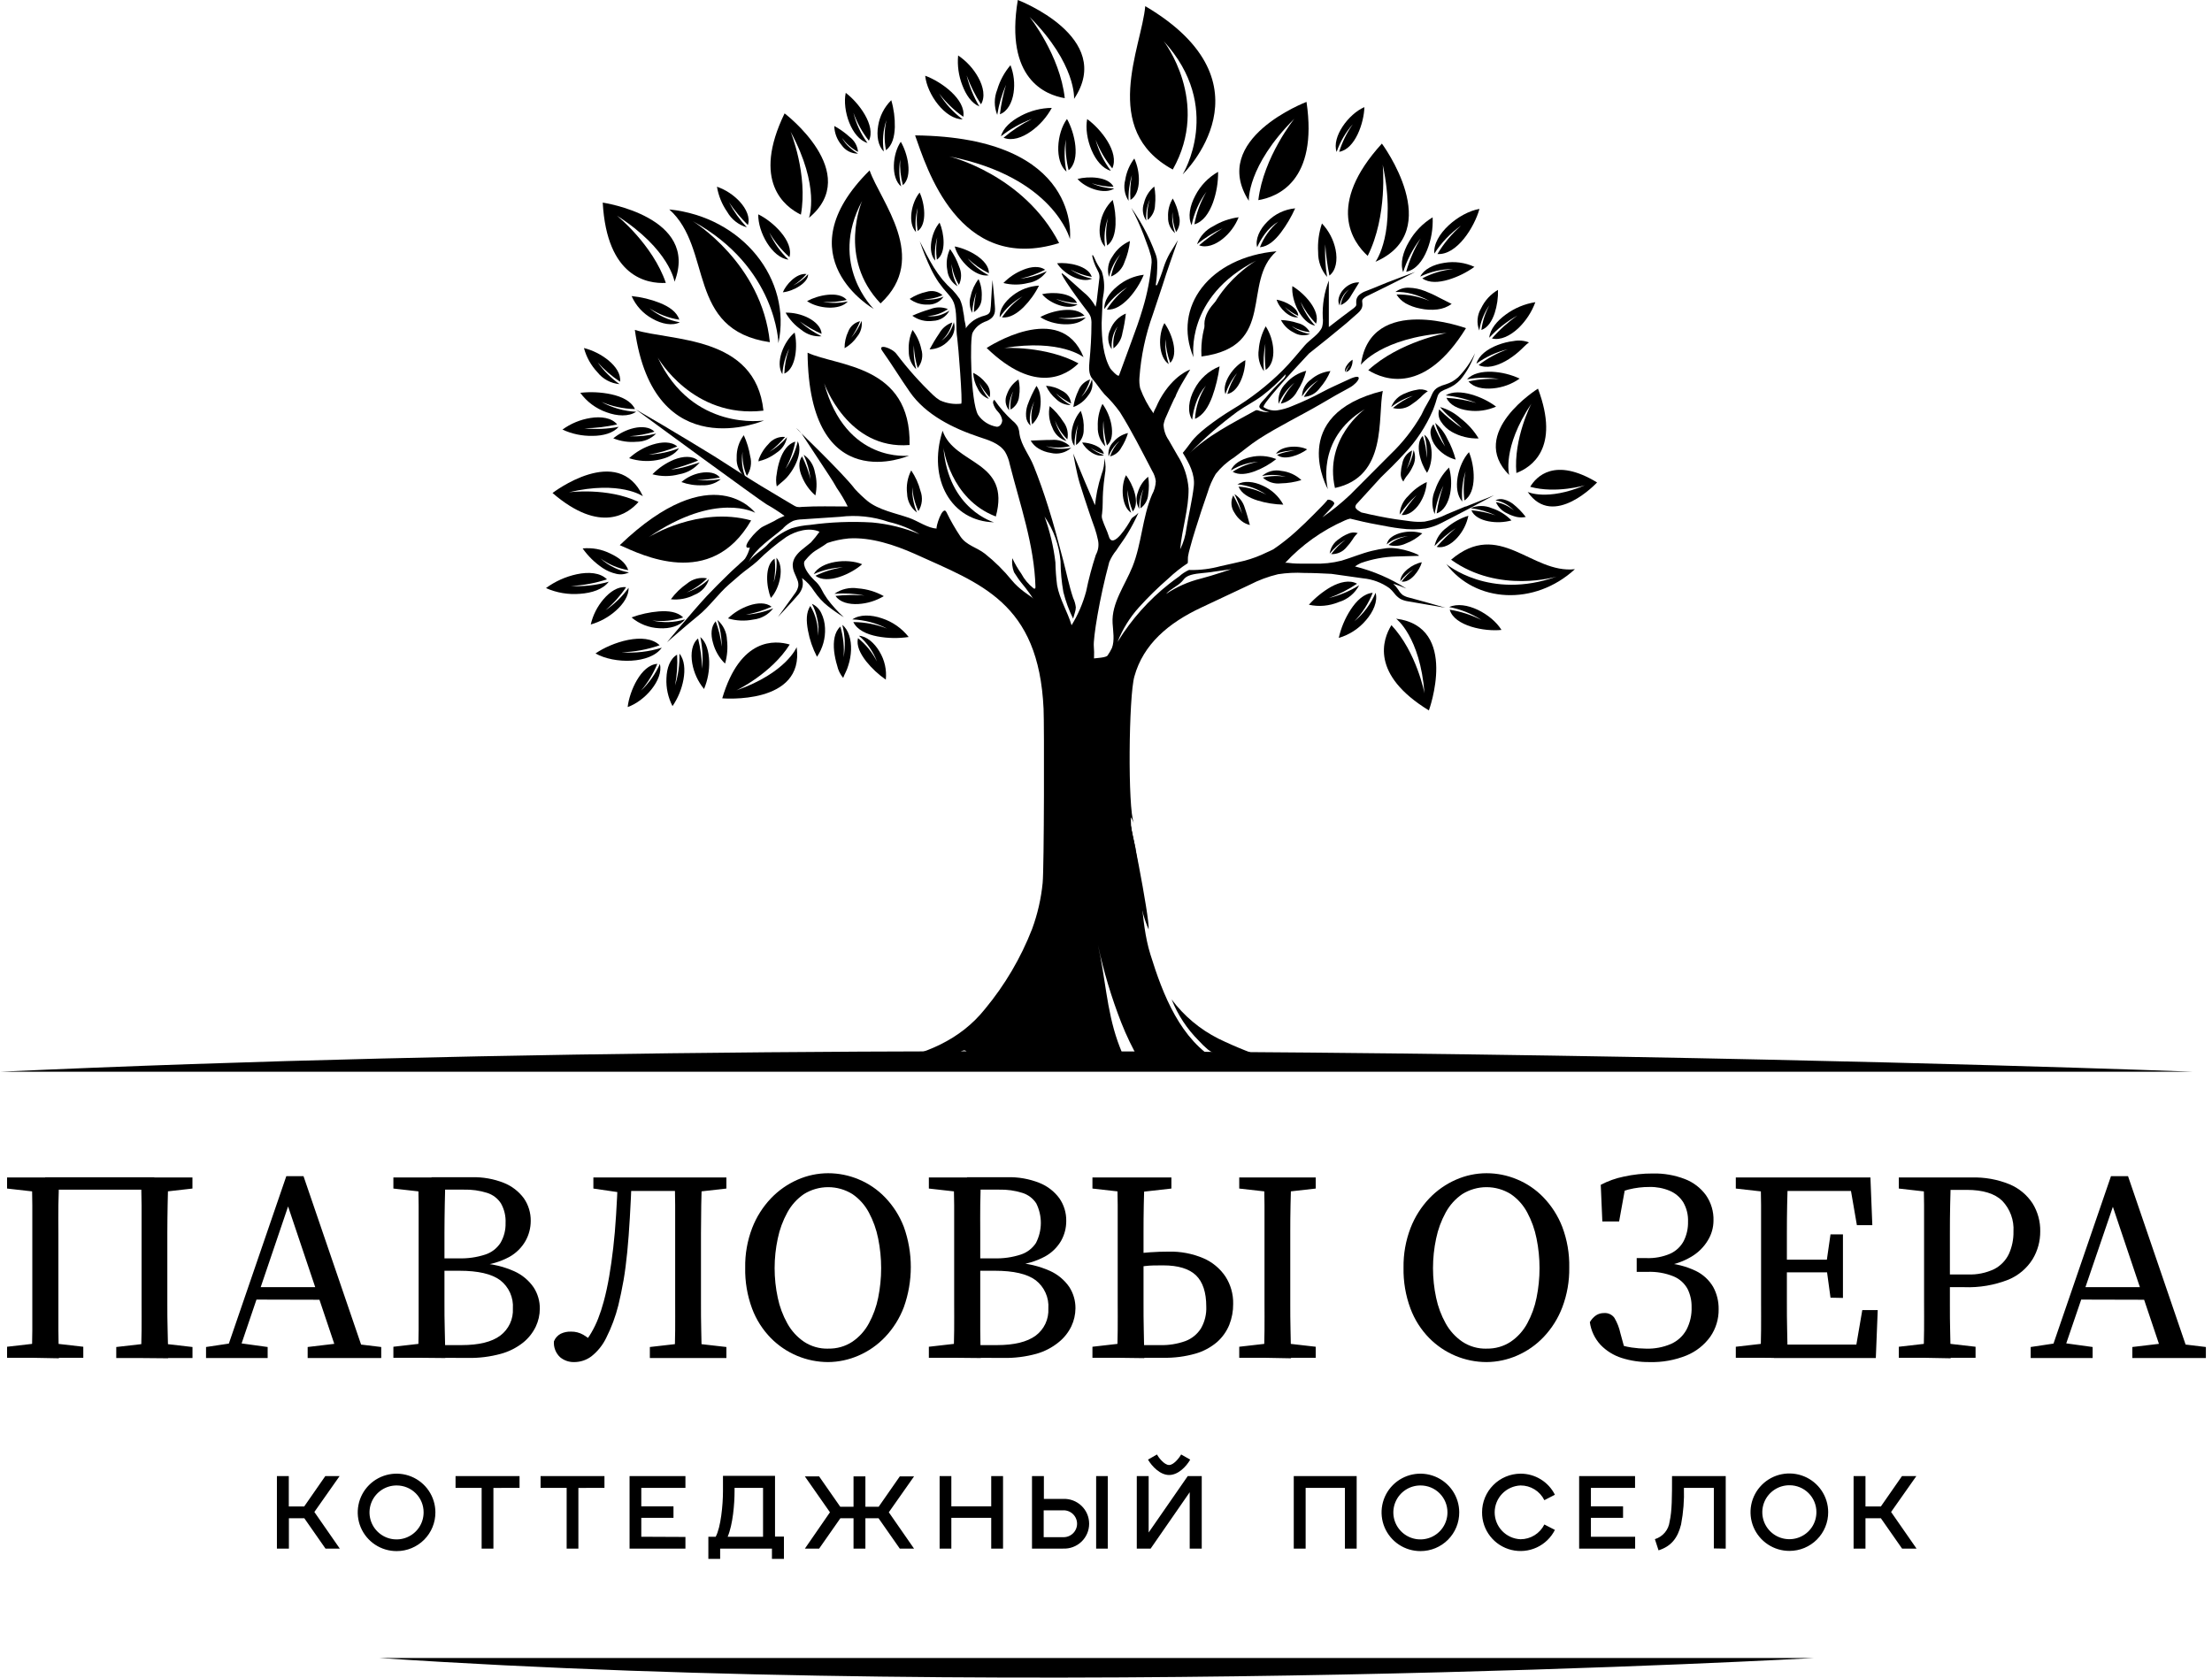 <?xml version="1.0" encoding="UTF-8"?> <svg xmlns="http://www.w3.org/2000/svg" width="145" height="110" viewBox="0 0 145 110" fill="none"> <path d="M22.276 101.544H21.339L19.95 99.553H18.938V101.544H18.152V96.786H18.931V98.776H19.943L21.325 96.786H22.262L20.607 99.14L22.276 101.544ZM26.005 101.705C25.502 101.707 25.009 101.56 24.589 101.283C24.169 101.005 23.841 100.61 23.647 100.147C23.452 99.683 23.4 99.173 23.497 98.68C23.593 98.187 23.834 97.734 24.189 97.377C24.544 97.021 24.997 96.778 25.491 96.678C25.984 96.579 26.496 96.627 26.962 96.818C27.428 97.009 27.827 97.333 28.108 97.75C28.389 98.167 28.539 98.657 28.541 99.16C28.543 99.493 28.479 99.824 28.352 100.133C28.226 100.441 28.04 100.722 27.804 100.959C27.568 101.195 27.288 101.383 26.979 101.511C26.671 101.639 26.34 101.705 26.005 101.705V101.705ZM26.005 97.401C25.654 97.399 25.309 97.501 25.016 97.695C24.723 97.889 24.494 98.165 24.358 98.488C24.223 98.812 24.187 99.168 24.255 99.512C24.323 99.856 24.492 100.172 24.741 100.42C24.99 100.668 25.306 100.837 25.651 100.905C25.997 100.973 26.354 100.937 26.678 100.802C27.003 100.667 27.28 100.439 27.474 100.146C27.668 99.854 27.77 99.51 27.768 99.16C27.769 98.929 27.724 98.7 27.635 98.486C27.547 98.273 27.417 98.079 27.253 97.915C27.089 97.752 26.895 97.622 26.68 97.534C26.466 97.446 26.237 97.401 26.005 97.401V97.401ZM32.344 97.563V101.544H31.572V97.559H29.862V96.786H34.057V97.559L32.344 97.563ZM37.914 97.563V101.544H37.145V97.559H35.436V96.786H39.623V97.559L37.914 97.563ZM44.931 100.777V101.544H41.269V96.786H44.931V97.559H42.038V98.77H44.148V99.526H42.038V100.764L44.931 100.777ZM50.602 102.216V101.544H47.207V102.216H46.434V100.767H46.913C47.25 100.152 47.392 98.682 47.392 97.781V96.772H50.804V100.754H51.388V102.216H50.602ZM50.019 97.559H48.151V97.781C48.151 98.608 48.043 99.953 47.699 100.767H50.019V97.559ZM59.918 101.544H58.984L57.592 99.553H56.728V101.544H55.95V99.553H55.086L53.694 101.544H52.76L54.405 99.16L52.76 96.806H53.694L55.08 98.797H55.95V96.806H56.728V98.797H57.598L58.984 96.806H59.918L58.263 99.16L59.918 101.544ZM64.976 101.544V99.526H62.362V101.544H61.594V96.786H62.362V98.77H64.976V96.786H65.751V101.544H64.976ZM71.854 101.544V96.786H72.616V101.544H71.854ZM69.672 101.544H67.649V96.786H68.428V98.282H69.686C69.907 98.272 70.127 98.307 70.334 98.384C70.541 98.462 70.73 98.58 70.89 98.732C71.05 98.885 71.177 99.067 71.264 99.27C71.351 99.473 71.395 99.691 71.395 99.911C71.395 100.132 71.351 100.35 71.264 100.552C71.177 100.755 71.05 100.938 70.89 101.09C70.73 101.243 70.541 101.361 70.334 101.438C70.127 101.516 69.907 101.55 69.686 101.54L69.672 101.544ZM69.672 99.032H68.415V100.791H69.666C69.786 100.798 69.907 100.781 70.02 100.74C70.134 100.699 70.237 100.635 70.325 100.553C70.413 100.471 70.483 100.371 70.531 100.261C70.579 100.151 70.604 100.032 70.604 99.911C70.604 99.791 70.579 99.672 70.531 99.562C70.483 99.451 70.413 99.352 70.325 99.269C70.237 99.187 70.134 99.123 70.02 99.083C69.907 99.042 69.786 99.025 69.666 99.032H69.672ZM77.987 101.544V97.845L75.425 101.544H74.518V96.786H75.296V100.485L77.859 96.786H78.776V101.544H77.987ZM76.638 96.715C76.045 96.715 75.512 96.147 75.253 95.707L75.839 95.37C75.924 95.532 76.305 96.06 76.638 96.06C76.972 96.06 77.36 95.498 77.427 95.37L78.021 95.707C77.754 96.174 77.222 96.715 76.638 96.715ZM88.16 101.544V97.559H85.587V101.544H84.808V96.786H88.932V101.544H88.16ZM93.12 101.705C92.616 101.707 92.123 101.56 91.703 101.283C91.283 101.005 90.956 100.61 90.761 100.147C90.567 99.683 90.514 99.173 90.611 98.68C90.707 98.187 90.948 97.734 91.303 97.377C91.658 97.021 92.111 96.778 92.605 96.678C93.099 96.579 93.611 96.627 94.076 96.818C94.542 97.009 94.941 97.333 95.222 97.75C95.503 98.167 95.654 98.657 95.655 99.16C95.657 99.493 95.593 99.824 95.467 100.133C95.34 100.441 95.154 100.722 94.918 100.959C94.683 101.195 94.402 101.383 94.094 101.511C93.785 101.639 93.454 101.705 93.12 101.705V101.705ZM93.12 97.401C92.768 97.399 92.424 97.501 92.13 97.695C91.837 97.889 91.608 98.165 91.473 98.488C91.337 98.812 91.301 99.168 91.369 99.512C91.438 99.856 91.607 100.172 91.855 100.42C92.104 100.668 92.421 100.837 92.766 100.905C93.111 100.973 93.468 100.937 93.793 100.802C94.117 100.667 94.394 100.439 94.588 100.146C94.782 99.854 94.885 99.51 94.883 99.16C94.883 98.929 94.838 98.7 94.749 98.486C94.661 98.273 94.531 98.079 94.367 97.915C94.204 97.752 94.009 97.622 93.795 97.534C93.581 97.446 93.351 97.401 93.12 97.401V97.401ZM99.671 97.401C99.215 97.421 98.785 97.616 98.469 97.944C98.154 98.273 97.978 98.71 97.978 99.165C97.978 99.62 98.154 100.057 98.469 100.385C98.785 100.714 99.215 100.909 99.671 100.928C99.996 100.928 100.315 100.838 100.591 100.666C100.868 100.495 101.091 100.251 101.235 99.96L101.926 100.316C101.67 100.824 101.249 101.23 100.732 101.468C100.215 101.706 99.632 101.763 99.079 101.629C98.525 101.495 98.033 101.178 97.683 100.729C97.334 100.281 97.146 99.728 97.152 99.16C97.151 98.492 97.416 97.85 97.888 97.376C98.359 96.901 99.001 96.632 99.671 96.628C100.139 96.626 100.598 96.754 100.996 96.998C101.395 97.242 101.717 97.593 101.926 98.01L101.235 98.366C101.092 98.075 100.869 97.83 100.592 97.659C100.316 97.488 99.996 97.399 99.671 97.401V97.401ZM107.186 100.764V101.544H103.515V96.786H107.18V97.559H104.287V98.77H106.394V99.526H104.287V100.764H107.186ZM112.345 101.53V97.559H110.383C110.41 98.363 110.348 99.167 110.197 99.957C109.978 100.854 109.54 101.396 108.72 101.655L108.481 100.922C108.736 100.843 108.963 100.693 109.134 100.489C109.305 100.285 109.413 100.036 109.445 99.772C109.604 99.082 109.604 98.148 109.604 96.786H113.124V101.544L112.345 101.53ZM117.305 101.692C116.801 101.694 116.308 101.547 115.889 101.269C115.469 100.992 115.141 100.596 114.946 100.133C114.752 99.67 114.7 99.159 114.796 98.666C114.893 98.174 115.134 97.72 115.489 97.364C115.844 97.008 116.297 96.764 116.79 96.665C117.284 96.565 117.796 96.614 118.262 96.805C118.728 96.996 119.126 97.32 119.407 97.737C119.688 98.153 119.839 98.644 119.84 99.146C119.843 99.48 119.779 99.81 119.652 100.119C119.526 100.428 119.339 100.709 119.104 100.945C118.868 101.182 118.588 101.369 118.279 101.498C117.97 101.626 117.639 101.692 117.305 101.692V101.692ZM117.305 97.388C116.953 97.386 116.609 97.488 116.316 97.682C116.023 97.875 115.794 98.151 115.658 98.475C115.523 98.799 115.487 99.155 115.555 99.499C115.623 99.843 115.792 100.159 116.041 100.407C116.289 100.655 116.606 100.824 116.951 100.891C117.296 100.959 117.654 100.924 117.978 100.788C118.303 100.653 118.58 100.425 118.774 100.133C118.968 99.84 119.07 99.497 119.068 99.146C119.069 98.915 119.023 98.686 118.935 98.473C118.847 98.259 118.717 98.065 118.553 97.902C118.389 97.739 118.194 97.609 117.98 97.521C117.766 97.433 117.537 97.387 117.305 97.388V97.388ZM125.626 101.544H124.686L123.296 99.553H122.285V101.544H121.506V96.786H122.285V98.776H123.296L124.679 96.786H125.62L123.964 99.14L125.62 101.523L125.626 101.544Z" fill="black"></path> <path d="M79.176 68.814C79.348 68.954 79.55 69.05 79.766 69.097C80.338 69.117 80.904 69.209 81.452 69.369C82.113 69.485 82.784 69.537 83.455 69.524C82.224 69.141 81.023 68.666 79.864 68.101C78.658 67.494 77.609 66.614 76.803 65.533C77.206 66.55 77.814 67.473 78.59 68.246C78.772 68.448 78.968 68.638 79.176 68.814Z" fill="black"></path> <path d="M57.838 23.012C58.462 23.893 59.025 24.818 59.642 25.702C60.677 27.195 62.474 28.082 64.167 28.647C64.807 28.859 65.515 29.068 65.886 29.629C66.031 29.88 66.134 30.152 66.19 30.436C66.864 33.096 67.801 35.722 67.876 38.479C67.876 38.529 67.876 38.59 67.822 38.6C67.794 38.6 67.768 38.59 67.747 38.573C67.415 38.31 67.141 37.981 66.942 37.608C66.718 37.29 66.522 36.952 66.358 36.599C66.319 36.91 66.358 37.225 66.469 37.517C66.621 37.743 66.759 37.978 66.935 38.19C67.707 39.111 68.332 40.146 68.789 41.256C68.992 41.744 69.228 42.265 69.383 42.763C69.578 43.398 69.656 44.084 69.801 44.733C70.405 47.388 71.355 49.953 72.626 52.362C73.307 53.707 73.841 55.12 74.218 56.579C74.616 58.048 74.669 59.507 75.297 60.95C75.361 60.099 73.999 53.337 73.884 53.122C72.727 50.926 73.038 52.285 72.303 49.904C71.878 48.379 71.592 46.818 71.45 45.241C71.578 44.296 71.787 43.341 71.702 42.393C71.648 41.872 72.07 39.222 72.714 36.852C72.831 36.574 72.987 36.314 73.179 36.082C73.412 35.718 73.682 35.376 73.901 35.006C74.173 34.562 74.415 34.1 74.626 33.624C74.535 33.719 74.433 33.804 74.322 33.876C74.276 33.903 74.234 33.935 74.198 33.973C74.167 34.009 74.141 34.049 74.12 34.091C73.985 34.347 72.957 36.078 72.69 35.181C72.579 34.804 72.38 34.447 72.262 34.068C72.243 34.009 72.23 33.948 72.225 33.886C72.222 33.817 72.228 33.748 72.242 33.681C72.306 33.207 72.269 32.712 72.306 32.235C72.326 31.875 72.373 31.515 72.421 31.152C72.496 30.786 72.487 30.408 72.394 30.046C72.403 30.408 72.34 30.768 72.208 31.105C72.092 31.458 71.996 31.817 71.922 32.181C71.861 32.494 71.814 32.81 71.777 33.126C71.551 32.602 71.332 32.074 71.102 31.549L70.35 29.737C70.35 29.737 70.58 31.055 70.775 31.68C70.971 32.306 71.173 32.928 71.382 33.546C71.504 33.92 71.638 34.286 71.77 34.656C71.855 34.912 71.925 35.172 71.979 35.436C72.044 35.758 71.993 36.093 71.834 36.381C71.576 37.169 71.363 37.97 71.197 38.782C70.987 39.562 70.666 40.308 70.243 40.997C69.98 40.106 69.46 39.293 69.295 38.378C69.231 37.88 69.194 37.378 69.184 36.875C69.063 35.85 68.824 34.843 68.472 33.873C69.067 34.745 69.428 35.754 69.521 36.804C69.525 37.481 69.587 38.156 69.706 38.822C69.856 39.424 70.069 40.008 70.344 40.564C70.381 40.429 70.421 40.295 70.462 40.16C70.498 40.051 70.518 39.938 70.522 39.824C70.498 39.612 70.439 39.405 70.347 39.212C70.081 38.419 69.909 37.564 69.696 36.747C69.389 35.571 69.079 34.394 68.712 33.237C68.425 32.326 68.112 31.425 67.757 30.547C67.474 29.828 66.948 29.226 66.827 28.446C66.817 28.285 66.78 28.127 66.719 27.978C66.632 27.83 66.518 27.7 66.382 27.595C65.931 27.184 65.529 26.723 65.185 26.22C65.101 26.253 65.087 26.361 65.101 26.445C65.158 26.651 65.266 26.839 65.414 26.993C65.564 27.145 65.663 27.34 65.697 27.551C65.697 27.763 65.546 27.998 65.333 27.982C65.086 27.941 64.85 27.85 64.639 27.715C64.429 27.58 64.248 27.403 64.109 27.195C63.624 26.324 63.563 22.151 63.755 21.815C63.847 21.637 63.973 21.48 64.126 21.351C64.292 21.22 64.479 21.119 64.679 21.052C64.804 21.001 64.918 20.928 65.016 20.837C65.125 20.732 65.195 20.593 65.215 20.443C65.23 20.319 65.23 20.194 65.215 20.07L65.188 19.734C65.151 19.273 65.107 18.816 65.06 18.358C65.026 18.819 64.993 19.276 64.969 19.737C64.964 19.956 64.945 20.173 64.912 20.389C64.892 20.468 64.847 20.538 64.784 20.588C64.705 20.639 64.618 20.677 64.527 20.699C64.282 20.761 64.048 20.863 63.836 21.001C63.631 21.14 63.453 21.315 63.313 21.519C63.307 21.529 63.302 21.539 63.297 21.549C63.351 21.459 63.233 21.072 63.219 20.961C63.205 20.775 63.176 20.591 63.135 20.41C63.106 20.131 63.031 19.86 62.912 19.606C62.774 19.401 62.619 19.208 62.45 19.028C62.211 18.809 61.986 18.576 61.776 18.328C61.574 18.077 61.387 17.815 61.216 17.541C60.879 16.99 60.582 16.405 60.292 15.82C60.5 16.443 60.747 17.053 61.031 17.646C61.176 17.945 61.343 18.234 61.53 18.51C61.722 18.782 61.931 19.042 62.157 19.287C62.258 19.401 62.35 19.523 62.43 19.653C62.501 19.776 62.553 19.908 62.585 20.046C62.754 20.742 62.636 21.482 62.751 22.192C62.808 22.561 63.121 26.465 63.007 26.469C62.531 26.525 62.049 26.449 61.614 26.25C61.457 26.155 61.311 26.042 61.179 25.914C60.307 25.083 59.505 24.184 58.779 23.224C58.485 22.804 57.474 22.504 57.838 23.012Z" fill="black"></path> <path d="M90.886 35.944C90.562 35.984 90.24 36.044 89.922 36.122C89.248 36.287 88.607 36.562 87.943 36.761C87.342 36.915 86.722 36.98 86.102 36.956C85.798 36.956 85.495 36.956 85.188 36.956C85.028 36.956 84.87 36.949 84.713 36.936C84.649 36.936 84.278 36.872 84.241 36.912C85.342 35.722 86.678 34.772 88.165 34.121C88.273 34.072 88.386 34.033 88.503 34.007C89.093 34.158 89.686 34.289 90.29 34.397C90.795 34.491 91.301 34.596 91.807 34.653C92.354 34.728 92.909 34.728 93.456 34.653C93.798 34.587 94.129 34.474 94.44 34.316C95.03 34.01 95.614 33.715 96.197 33.405C96.78 33.096 97.36 32.79 97.94 32.474C97.326 32.716 96.714 32.961 96.102 33.21H96.062L94.862 33.708C94.396 33.941 93.9 34.107 93.388 34.202C93.078 34.229 92.766 34.221 92.458 34.179C92.137 34.138 91.81 34.094 91.487 34.047C91.163 34 90.755 33.926 90.391 33.852C90.027 33.778 89.619 33.694 89.234 33.6C89.167 33.556 89.096 33.516 89.028 33.469C88.961 33.422 88.847 33.335 88.847 33.23C88.856 33.144 88.898 33.065 88.965 33.008L90.519 31.304C91.028 30.816 91.53 30.319 92.013 29.791C92.821 28.95 93.47 27.97 93.928 26.899C93.988 26.741 94.049 26.586 94.1 26.425C94.15 26.264 94.197 26.089 94.241 25.968C94.281 25.847 94.361 25.742 94.467 25.672C94.6 25.594 94.74 25.528 94.885 25.477C95.047 25.41 95.202 25.328 95.347 25.231C95.486 25.133 95.615 25.02 95.732 24.895C96.156 24.381 96.48 23.793 96.689 23.16C96.408 23.744 96.033 24.277 95.58 24.74C95.462 24.843 95.336 24.935 95.202 25.016C95.067 25.09 94.925 25.151 94.777 25.198C94.607 25.243 94.442 25.306 94.285 25.386C94.196 25.434 94.115 25.497 94.046 25.571C93.98 25.648 93.925 25.734 93.884 25.826C93.805 26.026 93.708 26.219 93.594 26.401C93.437 26.662 93.297 26.931 93.172 27.208C92.625 28.16 91.944 29.028 91.149 29.787C90.977 29.965 90.812 30.123 90.623 30.315L88.496 32.45C87.93 32.986 87.323 33.479 86.682 33.923L87.049 33.536C87.137 33.442 87.231 33.348 87.329 33.23L87.363 33.187L87.386 33.156L87.407 33.126L87.447 33.062C87.555 32.894 87.083 32.686 87.009 32.79L86.982 32.83L86.921 32.901C86.85 32.988 86.756 33.079 86.665 33.177L86.112 33.738C85.741 34.111 85.367 34.478 84.983 34.824C84.507 35.258 84.001 35.657 83.469 36.018C83.327 36.088 83.185 36.159 83.04 36.219C82.576 36.448 82.091 36.631 81.591 36.764C81.061 36.882 80.535 37.016 80.006 37.124C79.361 37.3 78.695 37.385 78.027 37.376C77.996 37.37 77.963 37.37 77.932 37.376C77.702 37.481 77.489 37.62 77.302 37.79C77.072 37.951 76.847 38.126 76.627 38.294C75.308 39.337 74.18 40.601 73.296 42.03L73.259 42.084C73.588 41.25 74.064 40.483 74.665 39.817C75.267 39.151 75.908 38.522 76.587 37.934C76.98 37.561 77.405 37.223 77.858 36.926C77.878 36.771 77.858 36.636 77.878 36.478C77.898 36.32 77.956 36.119 78.003 35.941C78.108 35.527 78.236 35.123 78.36 34.717C78.61 33.9 78.883 33.093 79.163 32.286C79.287 31.863 79.465 31.457 79.692 31.078C80.025 30.654 80.429 30.29 80.886 30.003C81.429 29.602 81.965 29.145 82.521 28.785C83.819 27.951 85.219 27.279 86.567 26.496C86.904 26.297 87.242 26.099 87.579 25.907L88.489 25.406C89.059 25.087 89.501 24.35 88.347 24.909C87.788 25.177 87.221 25.41 86.678 25.705C86.044 26.046 85.391 26.35 84.723 26.617C84.4 26.759 84.06 26.858 83.711 26.909C83.403 26.943 83.093 26.868 82.835 26.697C82.669 26.596 84.52 24.549 85.802 23.184L87.063 22.175L88.27 21.183L89.015 20.527C89.093 20.46 89.161 20.382 89.217 20.295C89.25 20.242 89.275 20.184 89.291 20.124C89.307 20.065 89.312 20.003 89.308 19.942C89.288 19.717 89.271 19.71 89.342 19.606C89.438 19.509 89.553 19.432 89.679 19.381L90.124 19.162L91.008 18.725C91.599 18.434 92.187 18.136 92.771 17.831C92.151 18.059 91.534 18.288 90.92 18.527L90.027 18.893L89.565 19.075C89.384 19.135 89.218 19.231 89.076 19.357C88.984 19.448 88.924 19.566 88.907 19.694C88.9 19.785 88.9 19.877 88.907 19.969C88.908 20.008 88.895 20.047 88.87 20.077C88.831 20.124 88.787 20.167 88.739 20.205L87.953 20.793L87.107 21.445C87.107 20.43 87.107 19.412 87.107 18.392C86.809 19.162 86.673 19.985 86.709 20.81C86.737 21.025 86.721 21.243 86.662 21.452C86.48 21.916 85.856 22.269 85.529 22.649C85.053 23.197 84.608 23.759 84.092 24.273C83.096 25.267 81.981 26.134 80.771 26.855C80.178 27.215 79.608 27.609 79.062 28.035C78.077 28.819 78.091 29.044 77.534 29.693C77.946 30.366 78.344 31.099 78.256 31.882C78.151 32.807 77.919 33.728 77.774 34.643C77.716 35.122 77.577 35.588 77.362 36.021C77.474 34.713 77.936 33.331 77.912 32.03C77.854 31.261 77.606 30.518 77.19 29.868C77.002 29.532 76.799 29.195 76.611 28.859C76.403 28.562 76.286 28.212 76.273 27.851C76.304 27.664 76.362 27.483 76.445 27.313C76.611 26.929 76.782 26.549 76.958 26.173C77.028 26.069 77.081 25.956 77.116 25.837L77.278 25.5C77.389 25.272 78.02 24.233 78.02 24.233C78.02 24.233 76.938 24.569 76.034 26.18C75.943 26.344 75.865 26.516 75.788 26.691C75.764 26.741 75.585 27.057 75.616 27.108C75.25 26.599 74.955 26.044 74.739 25.457C74.69 25.229 74.674 24.996 74.692 24.764C74.794 23.344 75.091 21.944 75.575 20.605L76.203 18.718C76.513 17.71 76.877 16.735 77.214 15.746C77.035 16.032 76.86 16.321 76.685 16.607C76.521 16.898 76.386 17.204 76.283 17.521C76.16 17.922 76.013 18.314 75.845 18.698C75.818 18.706 75.788 18.706 75.761 18.698C75.835 18.204 75.868 17.705 75.859 17.205C75.855 17.024 75.821 16.844 75.757 16.674C75.7 16.513 75.639 16.361 75.575 16.207C75.451 15.901 75.316 15.601 75.167 15.306C74.872 14.721 74.534 14.159 74.156 13.624C74.462 14.199 74.734 14.792 74.968 15.4C75.083 15.706 75.191 16.008 75.306 16.318C75.356 16.469 75.403 16.63 75.444 16.778C75.482 16.918 75.498 17.064 75.491 17.209C75.404 18.235 75.208 19.249 74.908 20.235C74.692 20.974 74.426 21.697 74.159 22.42C73.893 23.143 73.623 23.876 73.357 24.606C73.296 24.767 72.811 24.209 72.784 24.165C72.332 23.385 72.217 22.276 72.214 21.193L72.274 19.794C72.274 19.593 72.325 19.408 72.349 19.209C72.415 18.734 72.371 18.25 72.221 17.794C72.139 17.636 72.038 17.508 71.964 17.37C71.884 17.23 71.813 17.085 71.752 16.936C71.627 16.637 71.549 16.657 71.641 16.977C71.687 17.136 71.743 17.292 71.809 17.444C71.876 17.602 71.968 17.747 72.022 17.881C72.073 18.017 72.086 18.165 72.059 18.308L72.001 18.792L71.887 19.764L71.819 20.114C71.608 19.721 71.316 19.378 70.963 19.105L70.002 18.244C69.923 18.161 69.837 18.084 69.746 18.016C69.196 17.525 70.238 19.058 71.276 20.413C71.37 20.523 71.444 20.648 71.496 20.783C71.538 20.935 71.555 21.093 71.546 21.25C71.546 22.061 71.496 22.867 71.418 23.678C71.381 24.081 71.347 24.539 71.614 24.848C71.88 25.157 72.106 25.52 72.403 25.857C72.774 26.215 73.113 26.605 73.414 27.023C74.179 28.244 74.854 29.589 75.528 30.88C75.654 31.085 75.735 31.314 75.764 31.553C75.752 31.86 75.668 32.161 75.518 32.43C74.877 33.937 74.844 35.645 74.233 37.164C73.738 38.392 72.854 39.548 72.932 40.863C72.962 41.367 73.077 42.006 72.888 42.49C72.807 42.662 72.711 42.826 72.602 42.981C72.436 43.247 70.322 43.139 70.197 43.428C70.073 43.718 70.804 45.402 70.663 45.732C70.46 46.192 71.04 47.554 71.125 48.035C71.236 48.707 74.183 54.76 74.362 55.409C74.888 57.355 73.508 52.12 74.324 53.966C73.92 53.048 73.987 45.631 74.362 44.35C74.945 42.245 76.587 40.849 78.745 39.837L81.918 38.344C82.506 38.039 83.13 37.806 83.775 37.652C84.346 37.563 84.925 37.535 85.502 37.568C86.092 37.568 86.685 37.598 87.279 37.628L89.352 37.921C89.972 37.979 90.565 38.2 91.072 38.56C91.191 38.66 91.298 38.773 91.392 38.896C91.502 39.043 91.638 39.17 91.793 39.269C91.955 39.351 92.13 39.405 92.309 39.431L92.798 39.515C93.45 39.629 94.101 39.741 94.75 39.851C94.117 39.665 93.481 39.486 92.845 39.313L92.37 39.185C92.223 39.152 92.083 39.095 91.955 39.017C91.839 38.924 91.742 38.81 91.669 38.681C91.572 38.534 91.459 38.399 91.331 38.277C91.624 38.365 91.911 38.471 92.191 38.593C91.154 37.929 90.016 37.438 88.82 37.141C88.941 37.056 89.07 36.982 89.204 36.919C89.95 36.655 90.733 36.51 91.524 36.489L92.977 36.448C93.26 36.441 91.837 35.836 90.886 35.944ZM77.888 29.804L77.973 29.723C78.945 28.729 79.996 27.815 81.115 26.99C81.644 26.613 82.221 26.337 82.744 25.941C83.293 25.523 83.803 25.056 84.268 24.545C84.284 24.7 84.16 24.828 84.045 24.932C83.661 25.294 83.3 25.679 82.963 26.085C82.855 26.21 82.504 26.529 82.555 26.697C82.605 26.865 83.05 27 83.212 27.034C82.948 27.036 82.685 26.99 82.437 26.899C82.403 26.892 82.369 26.892 82.336 26.899C82.312 26.906 82.289 26.916 82.268 26.929C80.775 27.756 79.122 28.58 77.888 29.804ZM78.718 37.938C77.904 38.138 77.131 38.48 76.435 38.946C76.728 38.61 77.187 38.449 77.487 38.119L77.558 38.035C77.611 37.964 77.673 37.901 77.743 37.847C78.081 37.602 78.775 37.591 79.18 37.538C79.81 37.457 80.721 37.319 80.721 37.319C80.721 37.319 79.503 37.736 78.718 37.938Z" fill="black"></path> <path d="M71.819 9.159C72.082 9.84 72.45 10.476 72.912 11.042C73.391 9.996 72.17 8.456 71.266 7.808C71.037 8.984 71.732 10.911 72.821 11.2C72.357 10.591 72.016 9.898 71.819 9.159V9.159Z" fill="black"></path> <path d="M71.563 12.017C72.025 12.167 72.507 12.244 72.993 12.246C72.656 11.573 71.338 11.543 70.633 11.735C71.155 12.34 72.42 12.787 73.037 12.357C72.528 12.339 72.028 12.224 71.563 12.017V12.017Z" fill="black"></path> <path d="M72.633 14.29C72.487 14.882 72.468 15.499 72.576 16.099C72.96 15.82 73.098 15.295 73.125 14.73C73.146 14.184 73.083 13.638 72.94 13.11C72.511 13.521 72.227 14.059 72.127 14.643C72.013 15.248 72.103 15.85 72.444 16.18C72.351 15.544 72.416 14.895 72.633 14.29V14.29Z" fill="black"></path> <path d="M75.374 13.073C75.231 13.506 75.184 13.965 75.236 14.418C75.383 14.299 75.502 14.15 75.585 13.98C75.668 13.811 75.712 13.625 75.714 13.436C75.758 13.034 75.741 12.627 75.664 12.229C75.326 12.509 75.09 12.892 74.99 13.318C74.921 13.508 74.898 13.712 74.925 13.912C74.951 14.112 75.025 14.303 75.141 14.468C75.102 13.991 75.182 13.512 75.374 13.073Z" fill="black"></path> <path d="M76.857 13.907C76.852 14.353 76.933 14.796 77.096 15.211C77.207 15.059 77.281 14.884 77.313 14.698C77.345 14.513 77.335 14.323 77.281 14.142C77.21 13.747 77.073 13.366 76.877 13.016C76.652 13.383 76.545 13.81 76.57 14.24C76.561 14.438 76.598 14.635 76.678 14.817C76.757 14.999 76.877 15.16 77.028 15.289C76.869 14.847 76.81 14.374 76.857 13.907V13.907Z" fill="black"></path> <path d="M79.083 12.575C78.695 13.235 78.428 13.958 78.294 14.71C78.874 14.542 79.261 13.964 79.511 13.285C79.742 12.637 79.856 11.954 79.848 11.267C79.207 11.631 78.687 12.173 78.351 12.828C77.994 13.5 77.852 14.233 78.112 14.764C78.272 13.973 78.603 13.226 79.083 12.575V12.575Z" fill="black"></path> <path d="M80.146 14.969C79.601 15.296 79.086 15.668 78.605 16.082C79.07 16.274 79.66 16.055 80.153 15.659C80.615 15.284 80.974 14.798 81.195 14.246C80.605 14.322 80.039 14.521 79.532 14.831C79.037 15.072 78.655 15.495 78.467 16.012C78.98 15.595 79.544 15.245 80.146 14.969V14.969Z" fill="black"></path> <path d="M79.048 25.288C78.626 25.94 78.379 26.689 78.333 27.464C78.889 27.232 79.22 26.66 79.466 26.008C79.697 25.366 79.857 24.701 79.945 24.024C79.233 24.309 78.647 24.84 78.296 25.52C77.911 26.223 77.82 27.02 78.147 27.521C78.189 27.155 78.271 26.794 78.39 26.445C78.531 26.02 78.754 25.627 79.048 25.288V25.288Z" fill="black"></path> <path d="M80.034 19.999C79.619 20.446 79.321 20.988 79.167 21.576C79.632 21.482 79.973 21.085 80.256 20.611C80.525 20.146 80.738 19.651 80.89 19.135C80.305 19.267 79.785 19.599 79.42 20.073C79.029 20.564 78.843 21.159 79.015 21.596C79.198 20.98 79.551 20.426 80.034 19.999V19.999Z" fill="black"></path> <path d="M73.451 16.664C73.143 17.104 72.932 17.603 72.83 18.13C73.039 18.046 73.227 17.916 73.38 17.751C73.534 17.586 73.649 17.389 73.717 17.175C73.902 16.738 74.021 16.275 74.071 15.803C73.592 16.01 73.19 16.363 72.924 16.812C72.784 17.003 72.691 17.224 72.652 17.458C72.613 17.691 72.629 17.93 72.699 18.157C72.824 17.605 73.082 17.093 73.451 16.664V16.664Z" fill="black"></path> <path d="M70.175 17.676C70.611 17.908 71.081 18.07 71.567 18.157C71.345 17.424 70.03 17.182 69.295 17.262C69.713 17.955 70.903 18.607 71.591 18.271C71.085 18.167 70.603 17.965 70.175 17.676V17.676Z" fill="black"></path> <path d="M59.902 22.642C59.923 23.147 60.008 23.648 60.155 24.132C60.295 23.962 60.39 23.761 60.432 23.545C60.474 23.33 60.461 23.107 60.394 22.898C60.298 22.44 60.102 22.008 59.821 21.634C59.623 22.069 59.538 22.546 59.572 23.022C59.566 23.243 59.605 23.462 59.689 23.667C59.773 23.871 59.898 24.056 60.057 24.209C59.918 23.699 59.866 23.169 59.902 22.642V22.642Z" fill="black"></path> <path d="M63.425 16.936C63.839 17.333 64.312 17.663 64.828 17.915C64.828 17.02 63.432 16.314 62.582 16.16C62.821 17.074 63.931 18.197 64.814 18.053C64.283 17.774 63.811 17.395 63.425 16.936Z" fill="black"></path> <path d="M67.032 19.434C66.494 19.799 66.035 20.268 65.683 20.813C66.186 20.867 66.671 20.554 67.096 20.141C67.506 19.726 67.848 19.25 68.108 18.728C67.48 18.761 66.878 18.986 66.385 19.374C65.865 19.771 65.505 20.305 65.535 20.8C65.918 20.232 66.431 19.764 67.032 19.434V19.434Z" fill="black"></path> <path d="M69.359 20.847C69.939 20.888 70.523 20.838 71.088 20.699C70.498 20.026 68.954 20.363 68.195 20.79C68.984 21.344 70.586 21.492 71.173 20.816C70.576 20.943 69.96 20.954 69.359 20.847V20.847Z" fill="black"></path> <path d="M73.905 18.829C73.368 19.231 72.911 19.728 72.556 20.295C73.079 20.346 73.568 20.006 74.013 19.539C74.418 19.089 74.744 18.574 74.977 18.016C74.334 18.093 73.728 18.357 73.234 18.776C72.715 19.199 72.357 19.751 72.391 20.265C72.783 19.681 73.3 19.191 73.905 18.829V18.829Z" fill="black"></path> <path d="M73.266 21.401C73.03 21.842 72.934 22.344 72.993 22.841C73.31 22.591 73.519 22.23 73.577 21.832C73.679 21.414 73.754 20.989 73.799 20.561C73.569 20.657 73.361 20.798 73.188 20.976C73.014 21.154 72.878 21.365 72.788 21.596C72.682 21.801 72.634 22.03 72.649 22.259C72.664 22.488 72.741 22.709 72.872 22.898C72.857 22.66 72.873 22.422 72.919 22.188C72.973 21.903 73.092 21.634 73.266 21.401V21.401Z" fill="black"></path> <path d="M76.396 22.245C76.419 22.774 76.526 23.296 76.713 23.792C77.286 23.187 76.8 21.828 76.329 21.186C75.9 21.956 75.927 23.419 76.615 23.876C76.435 23.352 76.36 22.798 76.396 22.245Z" fill="black"></path> <path d="M86.872 16.022C86.916 16.71 87.008 17.394 87.145 18.069C87.58 17.733 87.688 17.061 87.549 16.365C87.416 15.723 87.107 15.13 86.656 14.653C86.451 15.259 86.366 15.898 86.406 16.536C86.395 17.13 86.604 17.707 86.993 18.157C86.878 17.451 86.837 16.736 86.872 16.022Z" fill="black"></path> <path d="M82.947 22.528C82.899 23.102 82.906 23.68 82.967 24.253C83.355 24.007 83.5 23.463 83.466 22.908C83.43 22.37 83.26 21.85 82.971 21.395C82.71 21.866 82.553 22.388 82.512 22.925C82.437 23.421 82.558 23.927 82.849 24.337C82.8 23.732 82.833 23.124 82.947 22.528V22.528Z" fill="black"></path> <path d="M93.126 15.635C92.71 16.317 92.391 17.052 92.178 17.821C92.798 17.703 93.264 17.108 93.55 16.392C93.822 15.711 93.945 14.981 93.911 14.25C93.264 14.644 92.729 15.198 92.357 15.857C91.966 16.529 91.767 17.262 91.979 17.841C92.23 17.045 92.618 16.298 93.126 15.635V15.635Z" fill="black"></path> <path d="M83.793 14.532C83.258 14.983 82.844 15.562 82.59 16.213C83.136 16.163 83.574 15.756 83.962 15.252C84.333 14.758 84.647 14.225 84.899 13.661C84.209 13.726 83.565 14.033 83.082 14.529C82.566 15.033 82.273 15.695 82.408 16.21C82.544 15.905 82.713 15.616 82.91 15.346C83.148 15.02 83.448 14.743 83.793 14.532V14.532Z" fill="black"></path> <path d="M85.257 19.798C85.517 20.323 85.858 20.804 86.268 21.223C86.575 20.359 85.479 19.206 84.714 18.762C84.633 19.727 85.307 21.183 86.211 21.354C85.794 20.902 85.47 20.373 85.257 19.798V19.798Z" fill="black"></path> <path d="M95.256 17.642C94.548 17.713 93.861 17.92 93.233 18.251C93.681 18.57 94.315 18.527 94.949 18.338C95.559 18.154 96.134 17.87 96.651 17.498C96.032 17.212 95.341 17.121 94.669 17.235C93.968 17.34 93.34 17.652 93.098 18.137C93.77 17.811 94.508 17.642 95.256 17.642V17.642Z" fill="black"></path> <path d="M93.71 19.734C93.027 19.439 92.289 19.295 91.545 19.31C91.692 19.552 91.898 19.752 92.145 19.892C92.436 20.053 92.752 20.166 93.079 20.228C93.455 20.314 93.843 20.334 94.225 20.289C94.562 20.25 94.884 20.126 95.159 19.929L94.316 19.502C94.021 19.341 93.714 19.201 93.399 19.081C93.067 18.949 92.715 18.876 92.358 18.866C92.038 18.852 91.724 18.951 91.471 19.145C91.831 19.132 92.191 19.172 92.54 19.266C92.947 19.375 93.34 19.532 93.71 19.734V19.734Z" fill="black"></path> <path d="M95.777 14.794C95.165 15.33 94.641 15.959 94.226 16.657C95.51 16.738 96.653 14.882 96.981 13.698C95.652 13.924 93.902 15.38 94.024 16.627C94.483 15.908 95.079 15.286 95.777 14.794V14.794Z" fill="black"></path> <path d="M97.633 20.013C97.357 20.516 97.179 21.067 97.107 21.637C97.535 21.489 97.805 21.045 97.977 20.534C98.136 20.041 98.211 19.525 98.196 19.007C97.716 19.287 97.332 19.704 97.094 20.204C96.961 20.423 96.881 20.669 96.859 20.923C96.838 21.177 96.875 21.433 96.969 21.67C97.062 21.075 97.289 20.508 97.633 20.013V20.013Z" fill="black"></path> <path d="M88.435 18.974C88.133 19.238 87.94 19.605 87.892 20.003C88.182 19.877 88.419 19.656 88.567 19.377C88.745 19.095 88.944 18.772 89.099 18.517C88.912 18.506 88.724 18.542 88.553 18.621C88.356 18.71 88.182 18.841 88.041 19.004C87.904 19.157 87.807 19.34 87.757 19.539C87.714 19.702 87.732 19.875 87.808 20.026C87.84 19.839 87.902 19.657 87.99 19.488C88.093 19.282 88.246 19.106 88.435 18.974V18.974Z" fill="black"></path> <path d="M98.831 22.901C98.146 23.145 97.503 23.494 96.926 23.937C97.442 24.182 98.093 24.011 98.7 23.671C99.004 23.498 99.29 23.294 99.553 23.062C99.816 22.834 99.995 22.615 100.227 22.451C99.905 22.328 99.554 22.297 99.216 22.363C98.857 22.405 98.506 22.494 98.17 22.625C97.496 22.884 96.943 23.298 96.781 23.843C97.397 23.4 98.094 23.08 98.831 22.901V22.901Z" fill="black"></path> <path d="M99.467 20.692C98.851 21.122 98.291 21.625 97.798 22.192C98.368 22.336 99.005 22.01 99.531 21.519C100.026 21.042 100.407 20.459 100.644 19.814C99.947 19.924 99.287 20.198 98.719 20.615C98.136 21.038 97.68 21.573 97.623 22.145C98.154 21.564 98.778 21.073 99.467 20.692V20.692Z" fill="black"></path> <path d="M82.471 30.278C81.876 30.38 81.309 30.603 80.805 30.934C81.206 31.169 81.736 31.092 82.262 30.897C82.766 30.705 83.238 30.438 83.661 30.103C83.121 29.884 82.525 29.839 81.958 29.976C81.365 30.107 80.852 30.419 80.684 30.846C81.224 30.515 81.838 30.32 82.471 30.278V30.278Z" fill="black"></path> <path d="M83.02 32.447C82.457 32.135 81.832 31.951 81.189 31.909C81.382 32.366 81.864 32.635 82.437 32.817C82.984 32.984 83.551 33.075 84.123 33.089C83.824 32.537 83.35 32.099 82.774 31.845C82.184 31.563 81.537 31.509 81.115 31.758C81.799 31.82 82.456 32.057 83.02 32.447V32.447Z" fill="black"></path> <path d="M81.422 33.694C81.251 33.281 81.057 32.877 80.842 32.484C80.752 32.663 80.711 32.864 80.725 33.065C80.74 33.266 80.808 33.459 80.923 33.624C81.04 33.831 81.197 34.014 81.385 34.162C81.545 34.289 81.732 34.378 81.931 34.424C81.834 34.061 81.729 33.674 81.594 33.291C81.487 32.921 81.247 32.604 80.92 32.4C81.128 32.814 81.296 33.248 81.422 33.694Z" fill="black"></path> <path d="M84.68 21.395C85.041 21.606 85.444 21.738 85.86 21.781C85.778 21.63 85.665 21.499 85.528 21.395C85.391 21.292 85.232 21.22 85.064 21.183C84.71 21.064 84.341 20.998 83.969 20.985C84.153 21.342 84.449 21.63 84.811 21.805C84.971 21.903 85.15 21.962 85.336 21.979C85.522 21.995 85.71 21.968 85.884 21.899C85.447 21.833 85.033 21.66 84.68 21.395V21.395Z" fill="black"></path> <path d="M84.218 20.12C84.48 20.362 84.778 20.561 85.101 20.709C85.101 20.157 84.215 19.737 83.685 19.65C83.847 20.215 84.552 20.897 85.098 20.8C84.764 20.632 84.465 20.401 84.218 20.12V20.12Z" fill="black"></path> <path d="M84.854 25.093C84.468 25.488 84.163 25.954 83.957 26.465C84.185 26.42 84.4 26.324 84.586 26.184C84.771 26.044 84.923 25.864 85.029 25.658C85.3 25.245 85.5 24.791 85.623 24.313C85.107 24.447 84.644 24.733 84.294 25.134C84.114 25.305 83.977 25.516 83.894 25.749C83.811 25.983 83.784 26.233 83.816 26.479C84.048 25.942 84.404 25.468 84.854 25.093Z" fill="black"></path> <path d="M86.43 24.925C86.041 25.226 85.714 25.599 85.469 26.025C85.676 26.012 85.877 25.954 86.058 25.854C86.239 25.754 86.394 25.615 86.514 25.446C86.807 25.116 87.043 24.738 87.212 24.33C86.741 24.38 86.296 24.573 85.938 24.881C85.759 25.008 85.613 25.175 85.51 25.368C85.408 25.561 85.352 25.776 85.348 25.994C85.621 25.559 85.991 25.194 86.43 24.925V24.925Z" fill="black"></path> <path d="M88.494 23.906C88.389 24.06 88.3 24.223 88.228 24.394C88.305 24.375 88.377 24.338 88.436 24.284C88.495 24.231 88.539 24.163 88.565 24.088C88.64 23.931 88.674 23.757 88.662 23.584C88.514 23.676 88.389 23.8 88.295 23.947C88.194 24.073 88.147 24.233 88.163 24.394C88.252 24.218 88.363 24.054 88.494 23.906V23.906Z" fill="black"></path> <path d="M99.246 33.479C98.909 33.189 98.499 32.997 98.06 32.924C98.205 33.255 98.47 33.519 98.801 33.664C98.997 33.768 99.206 33.846 99.422 33.896C99.618 33.936 99.82 33.936 100.015 33.896C99.772 33.575 99.488 33.286 99.172 33.035C98.997 32.904 98.798 32.808 98.586 32.753C98.4 32.7 98.201 32.719 98.029 32.807C98.243 32.84 98.449 32.909 98.64 33.012C98.867 33.132 99.072 33.29 99.246 33.479V33.479Z" fill="black"></path> <path d="M98.27 24.858C97.598 24.813 96.922 24.864 96.264 25.009C96.602 25.413 97.208 25.524 97.866 25.467C98.496 25.41 99.1 25.189 99.616 24.824C99.048 24.56 98.434 24.408 97.809 24.377C97.158 24.347 96.514 24.485 96.17 24.872C96.864 24.741 97.575 24.736 98.27 24.858V24.858Z" fill="black"></path> <path d="M96.77 26.422C96.133 26.238 95.479 26.126 94.818 26.085C95.023 26.556 95.59 26.828 96.247 26.916C96.867 27.003 97.499 26.914 98.071 26.66C97.578 26.297 97.023 26.026 96.433 25.86C95.832 25.692 95.199 25.655 94.764 25.927C95.453 25.995 96.128 26.162 96.77 26.422V26.422Z" fill="black"></path> <path d="M95.829 28.069C95.295 27.707 94.796 27.296 94.339 26.842C94.299 26.976 94.289 27.117 94.309 27.255C94.329 27.393 94.38 27.526 94.457 27.642C94.634 27.92 94.876 28.151 95.162 28.315C95.699 28.617 96.309 28.767 96.925 28.748C96.62 28.241 96.221 27.796 95.749 27.437C95.363 27.087 94.901 26.831 94.4 26.691C94.59 26.921 94.799 27.136 95.024 27.333C95.29 27.572 95.587 27.814 95.829 28.069Z" fill="black"></path> <path d="M94.728 29.279C94.421 28.822 94.166 28.333 93.966 27.82C93.888 27.913 93.832 28.021 93.801 28.137C93.769 28.253 93.763 28.374 93.783 28.493C93.827 28.777 93.943 29.046 94.121 29.273C94.447 29.696 94.905 30 95.422 30.137C95.297 29.657 95.111 29.195 94.869 28.762C94.684 28.363 94.412 28.011 94.073 27.73C94.144 27.975 94.236 28.215 94.347 28.446C94.461 28.718 94.616 29 94.728 29.279Z" fill="black"></path> <path d="M93.515 30.026C93.509 29.534 93.425 29.046 93.265 28.58C92.719 29.122 93.127 30.396 93.545 31.004C93.967 30.302 93.984 28.947 93.363 28.503C93.511 28.996 93.563 29.513 93.515 30.026V30.026Z" fill="black"></path> <path d="M92.199 30.766C92.383 30.378 92.506 29.964 92.563 29.538C92.397 29.619 92.252 29.738 92.141 29.885C92.03 30.032 91.956 30.204 91.925 30.386C91.869 30.59 91.835 30.8 91.824 31.011C91.804 31.214 91.863 31.416 91.99 31.576C92.065 31.417 92.162 31.269 92.276 31.136C92.405 30.973 92.512 30.794 92.597 30.604C92.688 30.439 92.742 30.255 92.754 30.066C92.766 29.877 92.737 29.688 92.667 29.512C92.596 29.956 92.437 30.383 92.199 30.766V30.766Z" fill="black"></path> <path d="M92.617 25.954C92.142 26.151 91.7 26.42 91.308 26.751C91.52 26.81 91.742 26.818 91.958 26.775C92.173 26.733 92.376 26.64 92.549 26.506C92.755 26.372 92.948 26.22 93.126 26.052C93.266 25.899 93.425 25.764 93.598 25.648C93.374 25.531 93.115 25.5 92.869 25.561C92.616 25.602 92.368 25.677 92.134 25.783C91.92 25.857 91.725 25.977 91.562 26.134C91.4 26.291 91.274 26.483 91.194 26.694C91.616 26.358 92.099 26.107 92.617 25.954V25.954Z" fill="black"></path> <path d="M84.296 31.27C83.795 31.178 83.28 31.194 82.786 31.317C82.942 31.461 83.128 31.569 83.331 31.634C83.534 31.699 83.748 31.72 83.959 31.694C84.417 31.685 84.871 31.613 85.308 31.479C84.947 31.142 84.487 30.931 83.996 30.877C83.773 30.828 83.542 30.834 83.322 30.892C83.101 30.951 82.898 31.061 82.728 31.213C83.248 31.102 83.787 31.122 84.296 31.27Z" fill="black"></path> <path d="M84.882 29.545C84.481 29.579 84.088 29.673 83.715 29.824C84.191 30.235 85.209 29.824 85.684 29.465C85.088 29.169 83.975 29.229 83.644 29.754C84.04 29.606 84.46 29.535 84.882 29.545Z" fill="black"></path> <path d="M81.088 24.468C80.805 24.887 80.591 25.347 80.454 25.833C81.236 25.689 81.634 24.377 81.637 23.617C80.872 23.974 80.063 25.114 80.329 25.847C80.49 25.342 80.748 24.874 81.088 24.468Z" fill="black"></path> <path d="M69.211 19.596C69.657 19.757 70.126 19.847 70.6 19.865C70.293 19.192 69.005 19.125 68.311 19.29C68.803 19.902 70.027 20.376 70.637 19.962C70.142 19.933 69.658 19.809 69.211 19.596V19.596Z" fill="black"></path> <path d="M66.891 18.268C67.455 18.147 67.999 17.951 68.51 17.686C68.142 17.424 67.6 17.474 67.08 17.686C66.588 17.88 66.143 18.177 65.775 18.557C66.304 18.692 66.858 18.692 67.387 18.557C67.635 18.52 67.872 18.431 68.084 18.297C68.296 18.164 68.478 17.988 68.618 17.78C68.074 18.039 67.49 18.204 66.891 18.268V18.268Z" fill="black"></path> <path d="M59.008 10.46C58.979 11.027 59.039 11.594 59.186 12.142C59.861 11.55 59.49 10.037 59.048 9.297C58.505 10.08 58.374 11.651 59.072 12.226C58.937 11.647 58.915 11.047 59.008 10.46V10.46Z" fill="black"></path> <path d="M60.153 13.634C60.074 14.137 60.074 14.649 60.153 15.151C60.807 14.7 60.609 13.305 60.282 12.626C59.732 13.298 59.486 14.643 60.045 15.215C59.978 14.686 60.015 14.149 60.153 13.634Z" fill="black"></path> <path d="M61.437 15.568C61.352 16.05 61.344 16.542 61.413 17.027C62.054 16.593 61.888 15.272 61.592 14.599C61.049 15.208 60.779 16.536 61.305 17.087C61.251 16.577 61.296 16.061 61.437 15.568Z" fill="black"></path> <path d="M60.502 19.619C60.943 19.628 61.38 19.537 61.78 19.354C61.64 19.23 61.47 19.144 61.287 19.105C61.103 19.067 60.913 19.077 60.735 19.135C60.34 19.22 59.965 19.377 59.629 19.599C59.97 19.86 60.393 19.992 60.822 19.973C61.025 19.981 61.226 19.937 61.406 19.846C61.587 19.755 61.741 19.619 61.854 19.451C61.427 19.628 60.96 19.686 60.502 19.619V19.619Z" fill="black"></path> <path d="M62.38 17.303C62.439 17.79 62.602 18.259 62.859 18.678C62.949 18.494 62.997 18.293 63 18.088C63.003 17.884 62.961 17.681 62.876 17.494C62.734 17.078 62.532 16.685 62.276 16.328C62.069 16.757 62.007 17.242 62.097 17.71C62.118 17.927 62.19 18.137 62.307 18.321C62.424 18.506 62.583 18.66 62.771 18.772C62.518 18.323 62.383 17.818 62.38 17.303V17.303Z" fill="black"></path> <path d="M64.001 19.166C63.904 19.593 63.85 20.029 63.839 20.467C64.002 20.363 64.135 20.218 64.225 20.047C64.315 19.876 64.358 19.685 64.351 19.492C64.382 19.084 64.312 18.675 64.146 18.301C63.893 18.627 63.718 19.005 63.633 19.408C63.575 19.589 63.553 19.779 63.57 19.968C63.586 20.158 63.639 20.342 63.727 20.511C63.756 20.052 63.848 19.599 64.001 19.166V19.166Z" fill="black"></path> <path d="M60.787 20.722C61.272 20.703 61.74 20.544 62.136 20.265C61.769 20.119 61.36 20.119 60.993 20.265C60.586 20.382 60.188 20.528 59.803 20.702C60.196 20.988 60.687 21.109 61.168 21.038C61.39 21.031 61.606 20.965 61.794 20.847C61.982 20.728 62.135 20.562 62.237 20.366C62.042 20.492 61.831 20.593 61.61 20.665C61.343 20.742 61.062 20.762 60.787 20.722V20.722Z" fill="black"></path> <path d="M61.704 22.346C62.065 22.033 62.315 21.612 62.419 21.146C62.06 21.272 61.759 21.524 61.573 21.855C61.34 22.192 61.104 22.592 60.935 22.908C61.174 22.902 61.408 22.846 61.624 22.746C61.84 22.645 62.032 22.501 62.19 22.323C62.352 22.174 62.469 21.983 62.528 21.772C62.588 21.561 62.587 21.337 62.527 21.126C62.467 21.346 62.376 21.556 62.257 21.751C62.122 21.99 61.933 22.194 61.704 22.346V22.346Z" fill="black"></path> <path d="M70.882 26.021C71.149 25.684 71.345 25.296 71.459 24.881C71.287 24.937 71.129 25.03 70.998 25.153C70.866 25.276 70.763 25.427 70.697 25.594C70.528 25.94 70.414 26.31 70.359 26.691C70.751 26.546 71.088 26.284 71.324 25.941C71.448 25.795 71.536 25.623 71.581 25.437C71.625 25.251 71.625 25.057 71.58 24.872C71.442 25.305 71.203 25.699 70.882 26.021V26.021Z" fill="black"></path> <path d="M69.156 27.572C69.336 28.037 69.612 28.459 69.965 28.812C70.008 28.609 70.006 28.398 69.959 28.195C69.912 27.992 69.821 27.803 69.692 27.639C69.45 27.26 69.152 26.92 68.809 26.63C68.712 27.104 68.772 27.596 68.981 28.032C69.055 28.243 69.179 28.433 69.341 28.587C69.504 28.741 69.7 28.855 69.915 28.92C69.555 28.539 69.295 28.076 69.156 27.572V27.572Z" fill="black"></path> <path d="M70.67 27.837C70.566 28.277 70.522 28.73 70.539 29.182C70.698 29.067 70.826 28.915 70.913 28.739C71 28.563 71.043 28.369 71.038 28.173C71.064 27.753 70.998 27.332 70.846 26.939C70.333 27.501 70.003 28.678 70.431 29.239C70.43 28.762 70.511 28.287 70.67 27.837V27.837Z" fill="black"></path> <path d="M68.552 29.253C69.072 29.38 69.614 29.38 70.134 29.253C69.974 29.104 69.784 28.991 69.577 28.921C69.37 28.851 69.151 28.826 68.933 28.846C68.461 28.846 67.966 28.88 67.564 28.89C67.689 29.106 67.868 29.287 68.084 29.414C68.326 29.56 68.596 29.656 68.876 29.697C69.111 29.756 69.357 29.756 69.593 29.697C69.828 29.638 70.045 29.523 70.225 29.36C69.668 29.479 69.089 29.442 68.552 29.253V29.253Z" fill="black"></path> <path d="M72.33 27.592C72.338 28.138 72.416 28.682 72.562 29.209C72.9 28.923 72.947 28.405 72.856 27.864C72.765 27.366 72.565 26.894 72.269 26.482C72.044 26.948 71.939 27.462 71.962 27.978C71.95 28.216 71.988 28.454 72.073 28.677C72.157 28.9 72.287 29.102 72.454 29.273C72.321 28.723 72.278 28.155 72.33 27.592V27.592Z" fill="black"></path> <path d="M73.384 28.916C73.105 29.202 72.894 29.547 72.767 29.925C72.926 29.886 73.074 29.814 73.202 29.713C73.33 29.612 73.435 29.485 73.509 29.34C73.697 29.047 73.843 28.729 73.941 28.395C73.569 28.48 73.235 28.683 72.99 28.974C72.864 29.095 72.769 29.245 72.713 29.41C72.657 29.576 72.642 29.753 72.67 29.925C72.816 29.533 73.062 29.185 73.384 28.916V28.916Z" fill="black"></path> <path d="M71.482 29.36C71.752 29.539 72.047 29.675 72.359 29.764C72.268 29.27 71.425 29.017 70.939 29.014C71.162 29.495 71.894 30.023 72.366 29.844C72.043 29.742 71.743 29.577 71.482 29.36V29.36Z" fill="black"></path> <path d="M73.917 32.127C73.955 32.612 74.069 33.087 74.254 33.536C74.757 32.951 74.254 31.744 73.813 31.159C73.445 31.869 73.523 33.234 74.15 33.62C73.976 33.142 73.897 32.635 73.917 32.127V32.127Z" fill="black"></path> <path d="M74.956 32.064C74.808 32.468 74.741 32.898 74.76 33.328C74.907 33.223 75.029 33.086 75.117 32.928C75.204 32.769 75.255 32.594 75.266 32.413C75.327 32.031 75.327 31.642 75.266 31.26C74.943 31.519 74.707 31.872 74.592 32.269C74.52 32.446 74.491 32.637 74.506 32.827C74.521 33.017 74.58 33.201 74.679 33.365C74.669 32.916 74.763 32.47 74.956 32.064V32.064Z" fill="black"></path> <path d="M66.426 25.655C66.268 26.034 66.205 26.446 66.244 26.855C66.403 26.767 66.538 26.64 66.636 26.486C66.734 26.332 66.791 26.156 66.803 25.974C66.865 25.611 66.851 25.239 66.763 24.882C66.409 25.115 66.142 25.459 66.004 25.86C65.927 26.029 65.9 26.217 65.925 26.401C65.951 26.584 66.029 26.757 66.149 26.899C66.121 26.467 66.217 26.035 66.426 25.655V25.655Z" fill="black"></path> <path d="M64.196 25.104C64.382 25.445 64.609 25.764 64.871 26.052C64.911 25.888 64.91 25.716 64.867 25.553C64.824 25.39 64.741 25.24 64.624 25.117C64.402 24.833 64.119 24.604 63.795 24.445C63.811 24.809 63.914 25.166 64.095 25.483C64.165 25.639 64.265 25.778 64.39 25.894C64.516 26.009 64.663 26.098 64.823 26.156C64.561 25.839 64.35 25.484 64.196 25.104V25.104Z" fill="black"></path> <path d="M67.808 26.311C67.61 26.789 67.557 27.315 67.656 27.824C67.961 27.535 68.151 27.145 68.189 26.727C68.228 26.469 68.228 26.206 68.189 25.948C68.162 25.715 68.077 25.494 67.943 25.302C67.71 25.704 67.513 26.126 67.356 26.563C67.273 26.806 67.241 27.063 67.262 27.319C67.269 27.431 67.299 27.54 67.349 27.641C67.398 27.741 67.467 27.831 67.552 27.904C67.498 27.658 67.491 27.404 67.532 27.154C67.577 26.86 67.67 26.575 67.808 26.311Z" fill="black"></path> <path d="M69.201 25.786C69.513 26.045 69.852 26.27 70.212 26.459C70.194 26.283 70.132 26.114 70.03 25.97C69.928 25.825 69.791 25.709 69.632 25.631C69.31 25.434 68.944 25.319 68.567 25.295C68.725 25.634 68.955 25.934 69.241 26.176C69.493 26.423 69.832 26.562 70.185 26.563C69.823 26.35 69.491 26.089 69.201 25.786V25.786Z" fill="black"></path> <path d="M65.946 5.558C65.758 6.19 65.624 6.837 65.545 7.491C66.04 7.313 66.344 6.735 66.442 6.086C66.532 5.474 66.462 4.85 66.239 4.274C65.84 4.743 65.543 5.29 65.37 5.881C65.156 6.41 65.156 7.002 65.37 7.532C65.478 6.852 65.672 6.189 65.946 5.558V5.558Z" fill="black"></path> <path d="M63.363 4.943C63.606 5.607 63.922 6.243 64.304 6.839C64.597 6.365 64.466 5.692 64.129 5.081C63.809 4.502 63.356 4.007 62.807 3.638C62.746 4.299 62.84 4.966 63.08 5.585C63.319 6.22 63.687 6.772 64.199 6.98C63.822 6.346 63.54 5.659 63.363 4.943Z" fill="black"></path> <path d="M67.645 7.801C66.977 8.135 66.352 8.548 65.784 9.031C66.327 9.257 67.004 9.031 67.598 8.604C68.157 8.202 68.618 7.679 68.947 7.074C68.24 7.083 67.547 7.261 66.924 7.592C66.283 7.929 65.757 8.386 65.615 8.937C66.228 8.454 66.913 8.071 67.645 7.801Z" fill="black"></path> <path d="M61.562 6.133C62.007 6.721 62.541 7.235 63.147 7.656C63.326 6.523 61.697 5.346 60.648 4.966C60.766 6.177 61.953 7.828 63.103 7.824C62.484 7.365 61.961 6.791 61.562 6.133V6.133Z" fill="black"></path> <path d="M55.197 9.041C55.469 9.425 55.828 9.74 56.245 9.959C56.228 9.767 56.171 9.581 56.077 9.412C55.982 9.244 55.854 9.097 55.699 8.981C55.392 8.702 55.052 8.46 54.688 8.261C54.7 8.719 54.867 9.159 55.163 9.509C55.283 9.684 55.444 9.827 55.632 9.925C55.82 10.024 56.029 10.075 56.242 10.074C56.049 9.959 55.868 9.825 55.702 9.674C55.496 9.496 55.324 9.282 55.197 9.041V9.041Z" fill="black"></path> <path d="M58.11 7.868C57.962 8.519 57.95 9.193 58.077 9.848C58.495 9.536 58.636 8.961 58.657 8.339C58.67 7.741 58.592 7.144 58.424 6.57C57.965 7.025 57.664 7.614 57.564 8.251C57.449 8.924 57.564 9.576 57.935 9.932C57.824 9.24 57.884 8.532 58.11 7.868V7.868Z" fill="black"></path> <path d="M55.945 7.397C56.182 8.057 56.523 8.674 56.956 9.226C57.438 8.245 56.282 6.718 55.439 6.089C55.203 7.226 55.817 9.062 56.865 9.374C56.43 8.782 56.118 8.11 55.945 7.397V7.397Z" fill="black"></path> <path d="M69.871 9.146C69.824 9.823 69.885 10.504 70.05 11.163C70.866 10.491 70.448 8.685 69.942 7.801C69.267 8.715 69.106 10.575 69.911 11.257C69.76 10.563 69.747 9.846 69.871 9.146V9.146Z" fill="black"></path> <path d="M74.2 11.476C74.098 12.013 74.065 12.561 74.103 13.107C74.477 12.891 74.642 12.394 74.656 11.859C74.667 11.354 74.565 10.853 74.356 10.393C74.043 10.807 73.838 11.29 73.759 11.802C73.698 12.032 73.687 12.272 73.725 12.507C73.762 12.742 73.849 12.967 73.978 13.167C73.96 12.595 74.035 12.024 74.2 11.476V11.476Z" fill="black"></path> <path d="M88.679 8.144C88.288 8.696 87.986 9.307 87.785 9.953C88.837 9.781 89.414 8.036 89.438 7.024C88.402 7.471 87.283 8.974 87.617 9.963C87.848 9.293 88.209 8.675 88.679 8.144V8.144Z" fill="black"></path> <path d="M50.431 15.248C50.783 15.852 51.228 16.396 51.749 16.862C52.046 15.817 50.653 14.509 49.706 14.055C49.675 15.208 50.606 16.899 51.685 17.024C51.156 16.518 50.73 15.915 50.431 15.248V15.248Z" fill="black"></path> <path d="M51.987 18.725C52.318 18.518 52.614 18.262 52.867 17.965C52.193 17.898 51.519 18.671 51.316 19.166C52.035 19.095 53.002 18.517 52.972 17.982C52.693 18.289 52.359 18.541 51.987 18.725Z" fill="black"></path> <path d="M47.787 13.268C48.151 13.802 48.565 14.3 49.025 14.754C49.186 14.273 48.927 13.698 48.495 13.224C48.084 12.78 47.57 12.443 46.998 12.242C47.097 12.837 47.328 13.402 47.672 13.897C47.953 14.387 48.413 14.749 48.957 14.905C48.495 14.415 48.101 13.864 47.787 13.268V13.268Z" fill="black"></path> <path d="M50.716 38.18C50.82 37.67 50.841 37.146 50.776 36.63C50.102 37.073 50.23 38.482 50.534 39.205C51.124 38.57 51.441 37.164 50.895 36.569C50.94 37.112 50.879 37.659 50.716 38.18V38.18Z" fill="black"></path> <path d="M45.002 38.846C45.505 38.626 45.963 38.313 46.35 37.924C46.121 37.879 45.884 37.886 45.658 37.944C45.431 38.002 45.221 38.111 45.042 38.261C44.632 38.544 44.272 38.892 43.977 39.293C44.509 39.351 45.046 39.251 45.521 39.004C45.749 38.915 45.954 38.776 46.12 38.596C46.286 38.417 46.409 38.202 46.478 37.968C46.057 38.365 45.553 38.665 45.002 38.846Z" fill="black"></path> <path d="M55.798 22.141C56.035 21.807 56.23 21.444 56.378 21.062C56.204 21.102 56.042 21.184 55.908 21.302C55.773 21.419 55.669 21.568 55.606 21.734C55.442 22.076 55.359 22.451 55.364 22.831C55.701 22.64 55.989 22.373 56.203 22.05C56.316 21.91 56.399 21.748 56.446 21.575C56.494 21.401 56.505 21.22 56.48 21.042C56.313 21.442 56.083 21.813 55.798 22.141Z" fill="black"></path> <path d="M53.95 19.794C54.47 19.832 54.994 19.788 55.501 19.663C54.971 19.048 53.589 19.361 52.904 19.744C53.612 20.242 55.049 20.376 55.575 19.767C55.04 19.881 54.488 19.891 53.95 19.794V19.794Z" fill="black"></path> <path d="M42.568 20.211C43.159 20.601 43.829 20.857 44.53 20.961C44.365 20.443 43.855 20.104 43.242 19.858C42.653 19.626 42.035 19.477 41.404 19.414C41.678 20.041 42.153 20.56 42.753 20.89C43.377 21.25 44.078 21.381 44.564 21.133C43.831 21 43.144 20.683 42.568 20.211V20.211Z" fill="black"></path> <path d="M39.418 26.351C40.116 26.647 40.864 26.807 41.623 26.822C41.37 26.294 40.756 26.005 40.062 25.853C39.397 25.713 38.714 25.68 38.039 25.756C38.467 26.344 39.065 26.788 39.752 27.03C40.467 27.296 41.215 27.326 41.7 27C40.9 26.959 40.12 26.737 39.418 26.351Z" fill="black"></path> <path d="M51.728 22.864C51.537 23.387 51.431 23.938 51.415 24.495C52.211 24.159 52.291 22.602 52.089 21.805C51.361 22.404 50.808 23.799 51.287 24.535C51.322 23.955 51.472 23.387 51.728 22.864V22.864Z" fill="black"></path> <path d="M38.311 28.082C39.033 28.074 39.752 27.988 40.455 27.827C40.094 27.393 39.403 27.292 38.702 27.407C38.04 27.513 37.413 27.773 36.871 28.167C37.486 28.453 38.158 28.594 38.837 28.58C39.531 28.58 40.185 28.405 40.556 27.988C39.817 28.13 39.06 28.162 38.311 28.082V28.082Z" fill="black"></path> <path d="M39.18 23.762C39.611 24.247 40.104 24.673 40.646 25.029C40.71 24.525 40.363 24.021 39.874 23.621C39.406 23.243 38.862 22.97 38.279 22.82C38.437 23.413 38.739 23.957 39.159 24.404C39.335 24.627 39.554 24.812 39.804 24.946C40.054 25.081 40.329 25.163 40.612 25.188C40.058 24.796 39.573 24.314 39.18 23.762Z" fill="black"></path> <path d="M49.152 35.903C49.089 36.161 48.983 36.407 48.839 36.63C48.721 36.781 48.542 36.895 48.411 37.04L48.161 37.265L47.942 37.467L47.743 37.659C47.261 38.123 46.792 38.6 46.33 39.084C45.416 40.069 43.724 42.11 43.724 42.11C43.724 42.11 45.072 40.934 45.747 40.389C46.505 39.784 47.069 38.943 47.804 38.307L48.104 38.049L48.535 37.675C48.9 37.366 49.291 37.117 49.641 36.798C50.229 36.212 50.868 35.678 51.55 35.204C52.15 34.824 53.047 34.552 53.721 34.868C53.548 35.11 53.361 35.343 53.161 35.564C52.962 35.722 52.764 35.88 52.558 36.051C52.414 36.167 52.286 36.3 52.177 36.448C52.053 36.612 51.979 36.808 51.964 37.013C51.961 37.205 52.001 37.396 52.079 37.571C52.146 37.736 52.221 37.88 52.271 38.025C52.326 38.156 52.346 38.298 52.328 38.439C52.297 38.586 52.238 38.725 52.153 38.849L50.993 40.463C51.445 39.969 51.897 39.495 52.342 38.977C52.461 38.836 52.548 38.672 52.598 38.496C52.642 38.31 52.636 38.116 52.578 37.934C52.578 37.934 52.578 37.934 52.578 37.907C52.734 38.023 52.88 38.153 53.013 38.294C53.147 38.447 53.27 38.608 53.38 38.778C53.504 38.959 53.639 39.13 53.785 39.293C53.932 39.455 54.092 39.604 54.264 39.74C54.599 40.005 54.951 40.25 55.316 40.473C54.913 40.105 54.548 39.7 54.223 39.263C54.067 39.042 53.929 38.809 53.809 38.566C53.698 38.372 53.554 38.198 53.384 38.052C53.128 37.803 52.669 37.279 52.709 36.885C52.715 36.835 52.738 36.787 52.774 36.751C53.374 36.035 53.485 36.145 54.233 35.604C54.687 35.449 55.158 35.349 55.636 35.305C57.096 35.211 58.651 35.735 59.959 36.314C64.254 38.271 68.088 39.471 68.408 46.478C68.456 47.487 68.445 56.901 68.348 57.887C68.247 58.92 68.015 59.937 67.656 60.913C66.917 62.812 65.876 64.581 64.575 66.151C62.939 68.209 60.616 69.137 58.097 69.605H59.918L60.255 69.534C60.916 69.429 61.583 69.36 62.252 69.329C62.649 69.312 63.165 68.626 63.368 68.969C63.57 69.312 64.379 68.922 63.991 69.605H73.813C73.608 69.175 73.426 68.735 73.267 68.286C72.529 66.185 72.461 64.077 71.969 61.948C72.342 63.693 72.856 65.404 73.506 67.066C73.836 67.903 74.227 68.714 74.676 69.493L74.751 69.601H76.49C76.643 69.455 76.847 69.374 77.058 69.374C77.27 69.374 77.474 69.455 77.627 69.601H79.886C77.38 68.199 76.231 65.23 75.411 62.584C74.703 60.307 74.906 57.587 74.336 55.274C73.84 53.257 74.518 53.395 73.604 51.522C72.93 50.177 71.837 45.806 71.409 44.36C71.035 43.109 69.615 42.188 69.211 40.947C68.725 39.441 67.326 39.266 66.321 38.045C65.8 37.404 65.211 36.822 64.564 36.307C64.015 35.88 63.354 35.766 62.956 35.177C62.616 34.667 62.31 34.135 62.042 33.583C61.786 33.062 61.307 34.653 61.405 34.653C60.852 34.653 60.134 34.142 59.601 33.96C58.705 33.647 57.599 33.446 56.857 32.844C56.57 32.603 56.298 32.345 56.044 32.07C55.242 30.998 52.066 27.985 52.204 28.079C52.395 28.233 52.556 28.421 52.679 28.634L54.365 31.2C54.537 31.458 54.702 31.727 54.851 31.996C55.12 32.382 55.361 32.788 55.569 33.21C54.557 33.21 53.576 33.177 52.578 33.237C52.467 33.257 52.352 33.257 52.241 33.237C52.154 33.21 52.071 33.17 51.995 33.119L51.337 32.729C50.346 32.144 49.378 31.563 48.411 30.934L46.836 29.925L45.127 28.883L43.407 27.854C42.834 27.518 42.254 27.181 41.674 26.845C42.21 27.245 49.847 32.837 50.245 33.066C50.654 33.295 51.049 33.549 51.428 33.825C51.194 33.917 50.968 34.029 50.754 34.162L50.012 34.528C49.594 34.73 48.434 36.065 49.152 35.903ZM51.351 34.619C51.537 34.426 51.756 34.268 51.998 34.152C52.184 34.09 52.379 34.058 52.575 34.054L55.073 33.886C56.146 33.753 57.235 33.868 58.256 34.222C58.968 34.385 59.65 34.656 60.279 35.026C59.29 34.615 58.244 34.357 57.177 34.259C55.818 34.178 54.453 34.23 53.104 34.417C52.691 34.445 52.283 34.52 51.887 34.639C51.26 34.893 50.699 35.283 50.245 35.782C49.928 36.095 49.314 36.455 49.075 36.855C49.567 35.92 50.548 35.332 51.351 34.633V34.619Z" fill="black"></path> <path d="M57.486 43.375C57.186 42.781 56.762 42.258 56.242 41.841C56.127 42.342 56.387 42.85 56.768 43.351C57.14 43.816 57.577 44.225 58.066 44.565C58.133 43.925 57.989 43.28 57.655 42.729C57.318 42.151 56.809 41.72 56.306 41.687C56.834 42.143 57.24 42.723 57.486 43.375V43.375Z" fill="black"></path> <path d="M58.152 41.216C57.447 40.939 56.696 40.794 55.937 40.789C56.197 41.317 56.821 41.596 57.522 41.73C58.196 41.856 58.887 41.868 59.565 41.767C59.116 41.196 58.507 40.77 57.815 40.544C57.1 40.298 56.352 40.281 55.873 40.614C56.668 40.646 57.446 40.852 58.152 41.216Z" fill="black"></path> <path d="M55.298 43.102C55.353 42.422 55.281 41.738 55.086 41.085C54.691 41.445 54.614 42.057 54.678 42.695C54.715 43.017 54.782 43.334 54.877 43.644C54.941 43.94 55.077 44.217 55.271 44.451C55.366 44.185 55.518 43.96 55.609 43.627C55.715 43.301 55.775 42.961 55.787 42.618C55.811 41.946 55.629 41.297 55.214 40.974C55.398 41.669 55.427 42.395 55.298 43.102V43.102Z" fill="black"></path> <path d="M48.892 40.305C49.474 40.203 50.041 40.028 50.578 39.784C50.217 39.494 49.651 39.518 49.105 39.703C48.587 39.88 48.114 40.168 47.719 40.547C48.257 40.709 48.827 40.736 49.378 40.624C49.635 40.597 49.884 40.518 50.109 40.391C50.334 40.265 50.53 40.093 50.686 39.888C50.115 40.123 49.509 40.264 48.892 40.305V40.305Z" fill="black"></path> <path d="M53.612 41.693C53.647 41.004 53.474 40.321 53.117 39.73C52.834 40.177 52.85 40.718 52.962 41.334C53.072 41.937 53.272 42.521 53.555 43.065C53.931 42.51 54.116 41.848 54.081 41.179C54.069 40.836 53.984 40.499 53.832 40.19C53.706 39.925 53.49 39.713 53.221 39.592C53.378 39.881 53.492 40.191 53.559 40.513C53.659 40.899 53.677 41.3 53.612 41.693V41.693Z" fill="black"></path> <path d="M56.666 39.047C56.035 38.993 55.401 39.002 54.771 39.074C55.045 39.488 55.641 39.642 56.269 39.605C56.858 39.569 57.429 39.392 57.934 39.088C57.416 38.797 56.841 38.624 56.248 38.58C55.704 38.492 55.148 38.62 54.697 38.936C55.356 38.883 56.018 38.92 56.666 39.047V39.047Z" fill="black"></path> <path d="M55.262 37.198C54.634 37.286 54.024 37.474 53.455 37.753C54.233 38.351 55.815 37.622 56.516 36.996C55.538 36.589 53.819 36.788 53.34 37.645C53.946 37.375 54.598 37.223 55.262 37.198V37.198Z" fill="black"></path> <path d="M42.018 45.288C42.465 44.762 42.826 44.168 43.087 43.529C42.011 43.603 41.256 45.345 41.145 46.36C42.247 45.984 43.505 44.582 43.259 43.533C42.964 44.193 42.543 44.789 42.018 45.288V45.288Z" fill="black"></path> <path d="M44.249 44.945C44.379 44.281 44.424 43.603 44.384 42.927C43.919 43.196 43.709 43.805 43.686 44.467C43.655 45.102 43.792 45.734 44.084 46.3C44.443 45.776 44.687 45.182 44.802 44.558C44.92 43.913 44.873 43.264 44.539 42.857C44.559 43.564 44.461 44.27 44.249 44.945V44.945Z" fill="black"></path> <path d="M46.026 43.849C46.009 43.18 45.92 42.515 45.759 41.865C45.355 42.201 45.267 42.843 45.378 43.496C45.486 44.113 45.752 44.692 46.151 45.177C46.391 44.601 46.506 43.981 46.488 43.358C46.467 42.719 46.309 42.107 45.908 41.771C46.05 42.454 46.09 43.154 46.026 43.849Z" fill="black"></path> <path d="M47.31 42.396C47.248 41.829 47.116 41.272 46.915 40.739C46.608 41.075 46.578 41.609 46.737 42.147C46.871 42.666 47.145 43.138 47.529 43.512C47.675 43.004 47.717 42.471 47.654 41.946C47.644 41.698 47.583 41.454 47.474 41.231C47.366 41.008 47.212 40.809 47.023 40.648C47.214 41.211 47.311 41.802 47.31 42.396V42.396Z" fill="black"></path> <path d="M40.743 42.769C41.595 42.747 42.438 42.591 43.242 42.309C42.284 41.391 40.086 42.117 39.037 42.847C40.264 43.543 42.625 43.539 43.38 42.47C42.528 42.737 41.633 42.838 40.743 42.769V42.769Z" fill="black"></path> <path d="M42.759 40.685C43.44 40.77 44.132 40.702 44.782 40.483C44.404 40.11 43.811 40.042 43.18 40.09C42.571 40.141 41.971 40.273 41.397 40.483C41.906 40.916 42.546 41.165 43.214 41.193C43.915 41.239 44.586 41.041 44.9 40.611C44.205 40.823 43.467 40.848 42.759 40.685V40.685Z" fill="black"></path> <path d="M37.428 38.425C38.23 38.383 39.024 38.236 39.788 37.988C39.343 37.541 38.581 37.49 37.812 37.652C37.081 37.809 36.392 38.118 35.789 38.56C36.488 38.87 37.255 39 38.018 38.936C38.803 38.882 39.532 38.64 39.903 38.143C39.099 38.374 38.263 38.47 37.428 38.425V38.425Z" fill="black"></path> <path d="M39.36 36.613C39.897 37.012 40.523 37.276 41.184 37.383C41.019 36.909 40.597 36.573 40.011 36.297C39.449 36.015 38.819 35.899 38.193 35.961C38.549 36.465 38.995 36.901 39.508 37.245C39.779 37.425 40.081 37.554 40.398 37.625C40.677 37.693 40.971 37.661 41.228 37.534C40.909 37.481 40.599 37.383 40.307 37.242C39.961 37.082 39.642 36.87 39.36 36.613V36.613Z" fill="black"></path> <path d="M39.692 40.012C40.21 39.574 40.663 39.066 41.041 38.503C40.512 38.442 39.982 38.795 39.557 39.296C39.151 39.772 38.865 40.338 38.725 40.947C39.338 40.773 39.903 40.461 40.377 40.036C40.869 39.599 41.223 39.061 41.206 38.54C40.792 39.115 40.28 39.614 39.692 40.012V40.012Z" fill="black"></path> <path d="M48.675 29.619C48.644 30.162 48.741 30.704 48.958 31.203C49.085 31.017 49.171 30.806 49.208 30.584C49.246 30.363 49.236 30.136 49.177 29.918C49.099 29.441 48.958 28.976 48.756 28.536C48.438 28.962 48.275 29.482 48.291 30.012C48.274 30.257 48.317 30.501 48.416 30.725C48.516 30.949 48.668 31.145 48.861 31.297C48.649 30.764 48.585 30.185 48.675 29.619V29.619Z" fill="black"></path> <path d="M50.432 29.633C50.812 29.345 51.159 29.016 51.464 28.651C51.257 28.631 51.047 28.664 50.856 28.747C50.665 28.829 50.497 28.958 50.368 29.122C50.205 29.288 50.063 29.474 49.947 29.676C49.892 29.771 49.842 29.868 49.799 29.969C49.768 30.056 49.687 30.167 49.745 30.265C49.788 30.201 49.9 30.208 50.001 30.167C50.108 30.132 50.212 30.09 50.315 30.043C50.527 29.944 50.728 29.822 50.915 29.68C51.09 29.566 51.24 29.418 51.356 29.245C51.472 29.071 51.551 28.876 51.589 28.671C51.255 29.048 50.865 29.372 50.432 29.633V29.633Z" fill="black"></path> <path d="M51.485 30.749C51.795 30.191 52.013 29.587 52.132 28.96C51.647 29.095 51.316 29.585 51.121 30.164C51.024 30.455 50.956 30.754 50.918 31.058C50.86 31.334 50.86 31.619 50.918 31.895C51.016 31.805 51.117 31.724 51.225 31.633C51.344 31.538 51.457 31.434 51.562 31.324C51.774 31.088 51.954 30.826 52.098 30.544C52.388 29.986 52.506 29.38 52.297 28.933C52.148 29.586 51.872 30.202 51.485 30.749V30.749Z" fill="black"></path> <path d="M53.133 31.431C53.007 30.91 52.82 30.404 52.577 29.925C52.318 30.261 52.361 30.786 52.577 31.27C52.77 31.737 53.068 32.153 53.447 32.487C53.561 31.989 53.551 31.471 53.42 30.977C53.382 30.744 53.298 30.521 53.171 30.322C53.044 30.122 52.877 29.951 52.682 29.817C52.914 30.329 53.067 30.874 53.133 31.431V31.431Z" fill="black"></path> <path d="M59.802 31.943C59.837 32.486 59.973 33.019 60.204 33.513C60.326 33.318 60.402 33.097 60.426 32.868C60.449 32.639 60.419 32.407 60.339 32.191C60.215 31.712 60.009 31.257 59.732 30.846C59.49 31.313 59.396 31.842 59.462 32.363C59.467 32.605 59.529 32.843 59.641 33.058C59.753 33.273 59.913 33.46 60.109 33.604C59.885 33.079 59.78 32.512 59.802 31.943V31.943Z" fill="black"></path> <path d="M52.427 21.075C52.874 21.396 53.353 21.669 53.856 21.892C53.839 21.465 53.462 21.085 52.976 20.837C52.517 20.608 52.009 20.493 51.496 20.5C51.751 20.948 52.103 21.334 52.528 21.627C52.896 21.935 53.371 22.086 53.85 22.047C53.332 21.791 52.853 21.464 52.427 21.075V21.075Z" fill="black"></path> <path d="M83.677 16.476C79.294 16.869 76.836 20.117 78.238 23.429C78.238 23.429 77.645 19.482 82.355 17.084C82.355 17.084 78.525 19.273 78.758 23.375C83.755 22.723 81.354 18.493 83.677 16.476Z" fill="black"></path> <path d="M61.788 28.244C60.776 31.442 62.374 34.182 65.159 34.246C65.159 34.246 62.169 33.415 61.845 29.36C61.845 29.36 62.28 32.723 65.278 33.866C66.282 30.167 62.56 30.514 61.788 28.244Z" fill="black"></path> <path d="M43.873 13.732C48.678 14.226 51.921 18.322 51.025 22.501C51.025 22.501 50.93 17.521 45.407 14.499C45.407 14.499 49.942 17.259 50.465 22.437C44.955 21.634 46.752 16.304 43.873 13.732Z" fill="black"></path> <path d="M103.238 37.322C100.594 39.75 96.707 39.531 94.809 36.986C94.809 36.986 97.641 39.383 102.048 37.803C102.048 37.803 98.271 38.963 95.122 36.7C98.285 34.014 100.382 37.638 103.238 37.322Z" fill="black"></path> <path d="M75.073 0.403C74.837 3.093 72.082 8.503 76.877 11.116C79.385 6.671 76.276 2.69 76.276 2.69C80.248 7.021 77.527 11.432 77.527 11.432C77.527 11.432 83.698 5.491 75.073 0.403Z" fill="black"></path> <path d="M57.004 11.173C57.722 13.221 60.949 16.913 57.722 19.895C54.88 16.919 56.515 13.171 56.515 13.171C54.273 17.35 57.277 20.258 57.277 20.258C57.277 20.258 51.276 16.846 57.004 11.173Z" fill="black"></path> <path d="M41.615 21.63C43.975 22.377 49.525 21.966 50.045 26.926C45.402 27.467 43.116 23.442 43.116 23.442C45.388 28.318 50.082 27.571 50.082 27.571C50.082 27.571 42.876 30.678 41.615 21.63Z" fill="black"></path> <path d="M90.644 25.631C90.29 27.353 90.981 31.257 87.508 31.996C86.773 28.748 89.467 26.828 89.467 26.828C86.166 28.805 87.043 32.074 87.043 32.074C87.043 32.074 84.295 27.208 90.644 25.631Z" fill="black"></path> <path d="M52.938 23.126C54.886 24.038 59.731 23.896 59.624 29.179C55.551 29.515 54.027 25.127 54.027 25.127C55.446 30.409 59.587 29.875 59.587 29.875C59.587 29.875 53.025 32.773 52.938 23.126Z" fill="black"></path> <path d="M90.585 9.415C86.907 13.45 88.68 15.891 89.655 16.778C90.976 14.129 90.639 10.797 90.639 10.797C91.593 15.265 90.164 17.165 90.164 17.165C94.83 15.131 90.585 9.415 90.585 9.415Z" fill="black"></path> <path d="M64.678 22.817C67.884 25.917 69.934 24.586 70.696 23.826C68.569 22.669 65.828 22.817 65.828 22.817C69.536 22.208 71.03 23.422 71.03 23.422C69.519 19.609 64.678 22.817 64.678 22.817Z" fill="black"></path> <path d="M39.51 13.285C39.783 18.201 42.453 18.614 43.647 18.55C42.787 16.032 40.44 14.139 40.44 14.139C43.907 16.358 44.217 18.473 44.217 18.473C45.859 14.209 39.51 13.285 39.51 13.285Z" fill="black"></path> <path d="M96.097 21.519C93.4 25.89 90.746 24.925 89.691 24.273C91.741 22.393 94.833 21.832 94.833 21.832C90.551 22.138 89.209 23.917 89.209 23.917C89.833 19.199 96.097 21.519 96.097 21.519Z" fill="black"></path> <path d="M93.666 46.582C89.819 44.229 90.632 41.919 91.211 40.991C92.87 42.769 93.379 45.466 93.379 45.466C93.09 41.73 91.518 40.567 91.518 40.567C95.669 41.092 93.666 46.582 93.666 46.582Z" fill="black"></path> <path d="M104.691 31.633C101.919 29.952 100.706 31.25 100.308 31.919C101.994 32.386 103.889 31.822 103.889 31.822C101.397 32.871 100.143 32.255 100.143 32.255C101.828 34.72 104.691 31.633 104.691 31.633Z" fill="black"></path> <path d="M51.431 7.434C49.27 11.893 51.431 13.554 52.5 14.075C52.972 11.442 51.825 8.635 51.825 8.635C53.788 12.273 53.029 14.283 53.029 14.283C56.573 11.335 51.431 7.434 51.431 7.434Z" fill="black"></path> <path d="M100.817 25.483C102.297 29.417 100.352 30.655 99.401 31.015C99.202 28.752 100.382 26.469 100.382 26.469C98.44 29.39 98.929 31.146 98.929 31.146C96.167 28.382 100.817 25.483 100.817 25.483Z" fill="black"></path> <path d="M36.219 32.326C39.375 35.046 41.195 33.671 41.856 32.911C39.816 31.943 37.288 32.279 37.288 32.279C40.659 31.485 42.143 32.538 42.143 32.538C40.511 29.024 36.219 32.326 36.219 32.326Z" fill="black"></path> <path d="M47.344 45.789C48.527 41.798 50.803 41.976 51.767 42.262C50.571 44.165 48.274 45.268 48.274 45.268C51.555 44.111 52.223 42.433 52.223 42.433C52.745 46.256 47.344 45.789 47.344 45.789Z" fill="black"></path> <path d="M85.644 6.681C86.409 11.879 83.732 12.918 82.485 13.123C82.822 10.299 84.845 7.787 84.845 7.787C81.733 10.894 81.861 13.167 81.861 13.167C79.261 9.099 85.644 6.681 85.644 6.681Z" fill="black"></path> <path d="M66.719 0C65.855 5.181 68.543 6.227 69.797 6.436C69.487 3.615 67.487 1.103 67.487 1.103C70.576 4.216 70.407 6.483 70.407 6.483C73.115 2.434 66.719 0 66.719 0Z" fill="black"></path> <path d="M70.135 15.672C70.135 15.672 70.975 8.998 59.986 8.877C60.711 10.894 62.809 17.995 69.427 15.938C67.101 11.432 62.218 10.255 62.218 10.255C69.093 11.604 70.135 15.672 70.135 15.672Z" fill="black"></path> <path d="M49.505 33.624C49.505 33.624 46.74 29.885 40.627 35.745C42.006 36.351 46.595 38.711 49.238 34.125C45.789 33.17 42.522 35.221 42.522 35.221C46.959 32.188 49.505 33.624 49.505 33.624Z" fill="black"></path> <path d="M95.421 34.632C94.976 35.009 94.56 35.418 94.177 35.856C94.625 35.971 95.138 35.691 95.525 35.258C95.893 34.85 96.144 34.352 96.254 33.815C95.735 33.98 95.254 34.245 94.838 34.595C94.427 34.884 94.141 35.316 94.035 35.806C94.452 35.365 94.917 34.971 95.421 34.632V34.632Z" fill="black"></path> <path d="M92.644 37.346C92.355 37.574 92.098 37.838 91.879 38.133C92.455 38.233 93.059 37.4 93.204 36.868C92.6 36.973 91.805 37.541 91.791 38.109C92.03 37.808 92.319 37.55 92.644 37.346Z" fill="black"></path> <path d="M87.114 39.212C87.764 38.977 88.383 38.661 88.955 38.274C88.473 38.002 87.819 38.166 87.245 38.482C86.705 38.795 86.217 39.19 85.799 39.652C86.451 39.797 87.131 39.737 87.748 39.481C88.035 39.396 88.303 39.255 88.535 39.065C88.767 38.875 88.958 38.64 89.096 38.375C88.484 38.757 87.815 39.039 87.114 39.212V39.212Z" fill="black"></path> <path d="M88.206 35.392C87.844 35.655 87.526 35.973 87.262 36.334C87.455 36.342 87.647 36.305 87.823 36.225C87.999 36.145 88.153 36.024 88.273 35.873C88.419 35.719 88.55 35.551 88.665 35.372C88.755 35.217 88.869 35.077 89.002 34.955C88.788 34.886 88.555 34.904 88.354 35.006C88.147 35.091 87.951 35.204 87.774 35.342C87.608 35.448 87.468 35.589 87.362 35.755C87.257 35.921 87.189 36.108 87.164 36.303C87.451 35.938 87.805 35.629 88.206 35.392Z" fill="black"></path> <path d="M92.303 35.16C91.829 35.221 91.383 35.42 91.022 35.732C91.392 35.838 91.788 35.807 92.138 35.645C92.543 35.493 92.915 35.264 93.234 34.972C92.796 34.835 92.33 34.82 91.885 34.928C91.653 34.975 91.432 35.069 91.238 35.204C91.064 35.318 90.943 35.496 90.9 35.698C91.074 35.544 91.274 35.422 91.49 35.339C91.749 35.234 92.024 35.174 92.303 35.16V35.16Z" fill="black"></path> <path d="M88.783 40.739C89.304 40.201 89.712 39.566 89.983 38.869C89.403 38.926 88.924 39.383 88.537 39.975C88.17 40.542 87.906 41.169 87.758 41.828C88.451 41.625 89.068 41.224 89.535 40.675C90.024 40.117 90.327 39.424 90.172 38.869C89.864 39.593 89.388 40.234 88.783 40.739V40.739Z" fill="black"></path> <path d="M97.109 40.651C96.456 40.321 95.755 40.094 95.032 39.979C95.335 41.051 97.338 41.425 98.424 41.303C97.787 40.271 96.064 39.326 94.998 39.804C95.75 39.948 96.467 40.235 97.109 40.651V40.651Z" fill="black"></path> <path d="M41.275 28.604C41.827 28.567 42.372 28.466 42.901 28.304C42.6 27.995 42.071 27.951 41.552 28.069C41.056 28.187 40.595 28.417 40.203 28.741C40.686 28.936 41.208 29.013 41.727 28.967C41.967 28.968 42.203 28.92 42.424 28.828C42.645 28.735 42.845 28.6 43.012 28.429C42.445 28.576 41.86 28.635 41.275 28.604V28.604Z" fill="black"></path> <path d="M42.523 29.804C43.167 29.71 43.797 29.532 44.394 29.273C44.003 28.936 43.383 28.963 42.779 29.152C42.206 29.333 41.681 29.637 41.238 30.043C41.824 30.235 42.448 30.278 43.055 30.171C43.682 30.063 44.249 29.814 44.509 29.387C43.875 29.636 43.203 29.777 42.523 29.804V29.804Z" fill="black"></path> <path d="M43.981 30.786C44.587 30.631 45.182 30.435 45.762 30.201C45.394 29.865 44.75 29.908 44.18 30.14C43.649 30.361 43.169 30.687 42.768 31.099C43.342 31.253 43.947 31.253 44.521 31.099C45.049 31.009 45.528 30.733 45.87 30.322L45.027 30.581C44.687 30.687 44.336 30.756 43.981 30.786V30.786Z" fill="black"></path> <path d="M45.674 31.489C46.182 31.465 46.688 31.405 47.188 31.31C46.945 30.994 46.443 30.914 45.937 31.004C45.467 31.089 45.028 31.298 44.666 31.61C45.11 31.769 45.581 31.84 46.052 31.818C46.488 31.838 46.916 31.695 47.252 31.418C46.73 31.497 46.201 31.52 45.674 31.489V31.489Z" fill="black"></path> <path d="M98.04 33.792C97.526 33.618 96.993 33.505 96.452 33.456C96.604 33.849 97.066 34.088 97.588 34.185C98.083 34.276 98.593 34.256 99.079 34.125C98.72 33.753 98.274 33.475 97.781 33.318C97.564 33.225 97.33 33.178 97.094 33.178C96.859 33.178 96.625 33.225 96.408 33.318C96.973 33.392 97.524 33.551 98.04 33.792Z" fill="black"></path> <path d="M96.07 30.907C95.941 31.534 95.916 32.178 95.996 32.813C96.842 32.265 96.67 30.537 96.293 29.649C95.571 30.43 95.18 32.154 95.854 32.887C95.796 32.219 95.869 31.547 96.07 30.907V30.907Z" fill="black"></path> <path d="M94.616 31.848C94.402 32.435 94.255 33.044 94.177 33.664C94.646 33.499 94.936 32.971 95.058 32.37C95.168 31.8 95.143 31.213 94.987 30.655C94.571 31.068 94.258 31.572 94.073 32.127C93.961 32.374 93.9 32.642 93.895 32.913C93.89 33.184 93.94 33.453 94.043 33.705C94.14 33.061 94.333 32.435 94.616 31.848V31.848Z" fill="black"></path> <path d="M92.861 32.467C92.498 32.873 92.17 33.308 91.879 33.768C92.311 33.809 92.743 33.483 93.046 33.032C93.328 32.606 93.494 32.115 93.528 31.606C93.068 31.822 92.657 32.13 92.321 32.511C91.978 32.832 91.772 33.273 91.748 33.741C92.067 33.274 92.44 32.846 92.861 32.467V32.467Z" fill="black"></path> <path d="M0.002 70.274H143.776C143.776 70.274 65.801 67.248 0.002 70.274Z" fill="black"></path> <path d="M24.879 108.716H118.896C118.896 108.716 67.909 111.604 24.879 108.716Z" fill="black"></path> <path d="M0.463 77.933V77.207H2.961V78.195H2.783L0.463 77.933ZM0.463 89.029V88.306L2.783 88.04H3.14L5.46 88.306V89.029H0.463ZM2.075 89.029C2.098 88.43 2.115 87.829 2.118 87.227C2.122 86.625 2.118 86.016 2.118 85.397V80.865C2.118 80.253 2.118 79.641 2.118 79.026C2.118 78.41 2.098 77.809 2.075 77.207H3.865C3.865 77.795 3.841 78.397 3.828 79.009C3.814 79.621 3.828 80.236 3.828 80.848V85.404C3.828 86.02 3.828 86.628 3.828 87.233C3.828 87.839 3.851 88.451 3.865 89.062L2.075 89.029ZM2.961 78.007V77.193H10.116V78.007H2.961ZM7.621 89.046V88.323L9.944 88.057H10.315L12.618 88.323V89.046H7.621ZM9.233 89.046C9.256 88.447 9.273 87.845 9.28 87.243C9.287 86.642 9.28 86.033 9.28 85.414V80.865C9.28 80.253 9.28 79.641 9.28 79.026C9.28 78.41 9.256 77.809 9.233 77.207H11.023C11.023 77.795 11 78.397 10.989 79.009C10.979 79.621 10.969 80.236 10.969 80.848V85.404C10.969 86.02 10.969 86.628 10.989 87.233C11.01 87.839 11.013 88.451 11.023 89.062L9.233 89.046ZM10.116 78.195V77.207H12.615V77.933L10.312 78.195H10.116Z" fill="black"></path> <path d="M13.506 89.046V88.323L15.279 88.057H15.617L17.545 88.323V89.046H13.506ZM14.676 89.046L18.769 77.119H19.895L23.972 89.046H22.225L18.715 78.602H19.052L18.965 78.868L15.512 89.046H14.676ZM16.554 85.213V84.396H21.611V85.226L16.554 85.213ZM20.168 89.046V88.323L22.401 88.057H22.792L24.99 88.323V89.046H20.168Z" fill="black"></path> <path d="M25.787 77.933V77.207H28.286V78.195H28.107L25.787 77.933ZM25.787 89.029V88.306L28.107 88.04H28.286V89.029H25.787ZM27.399 89.029C27.422 88.43 27.439 87.829 27.443 87.227C27.446 86.625 27.443 86.016 27.443 85.397V80.865C27.443 80.253 27.443 79.641 27.443 79.026C27.443 78.41 27.422 77.809 27.399 77.207H29.189C29.189 77.795 29.166 78.397 29.155 79.009C29.145 79.621 29.135 80.236 29.135 80.848V85.317C29.135 85.966 29.135 86.598 29.155 87.21C29.176 87.822 29.179 88.434 29.189 89.046L27.399 89.029ZM28.286 89.029V88.198H30.251C31.388 88.198 32.23 87.993 32.787 87.58C33.062 87.374 33.282 87.104 33.428 86.793C33.573 86.482 33.639 86.14 33.62 85.798C33.644 85.444 33.581 85.089 33.436 84.766C33.291 84.442 33.068 84.159 32.787 83.942C32.23 83.528 31.34 83.323 30.11 83.323H28.286V82.509H30.059C30.654 82.529 31.247 82.445 31.812 82.26C32.22 82.128 32.57 81.859 32.804 81.501C33.037 81.106 33.154 80.654 33.141 80.196C33.164 79.746 33.059 79.298 32.837 78.905C32.624 78.576 32.302 78.332 31.927 78.215C31.436 78.062 30.924 77.99 30.41 78.004H28.286V77.19H30.926C31.644 77.171 32.358 77.296 33.026 77.56C33.549 77.768 34.003 78.118 34.338 78.569C34.641 79.007 34.799 79.529 34.79 80.061C34.789 80.515 34.673 80.962 34.453 81.359C34.201 81.804 33.831 82.17 33.384 82.418C32.785 82.738 32.128 82.931 31.452 82.987V82.825C32.231 82.859 32.998 83.039 33.711 83.356C34.221 83.586 34.66 83.95 34.978 84.409C35.25 84.827 35.392 85.316 35.386 85.814C35.384 86.22 35.293 86.621 35.12 86.988C34.925 87.392 34.643 87.748 34.294 88.03C33.864 88.371 33.37 88.621 32.841 88.767C32.131 88.962 31.396 89.054 30.659 89.039L28.286 89.029Z" fill="black"></path> <path d="M36.311 87.95C36.395 87.738 36.551 87.563 36.752 87.455C36.962 87.354 37.194 87.306 37.427 87.314C37.709 87.308 37.988 87.379 38.233 87.519C38.506 87.687 38.764 87.879 39.001 88.094V88.165H38.26V88.094C38.449 87.874 38.617 87.636 38.762 87.385C38.934 87.091 39.083 86.784 39.207 86.467C39.349 86.103 39.471 85.731 39.571 85.354C39.713 84.836 39.831 84.285 39.932 83.703C40.033 83.121 40.121 82.492 40.198 81.827C40.276 81.161 40.337 80.448 40.384 79.681C40.431 78.915 40.475 78.091 40.508 77.207H41.412C41.378 78.162 41.334 79.043 41.287 79.85C41.24 80.657 41.186 81.4 41.119 82.076C41.051 82.751 40.974 83.38 40.873 83.958C40.771 84.537 40.657 85.078 40.535 85.582C40.35 86.322 40.083 87.039 39.74 87.721C39.513 88.192 39.182 88.606 38.772 88.931C38.449 89.176 38.055 89.309 37.649 89.311C37.311 89.322 36.98 89.21 36.719 88.995C36.576 88.863 36.465 88.7 36.395 88.519C36.324 88.338 36.295 88.143 36.311 87.95V87.95ZM38.897 77.933V77.207H41.024V78.195H40.687L38.897 77.933ZM41.024 78.091V77.207H45.118V78.091H41.024ZM42.599 89.046V88.323L44.922 88.057H45.293L47.616 88.323V89.046H42.599ZM44.214 89.046C44.238 88.434 44.251 87.825 44.258 87.217C44.264 86.608 44.258 86.003 44.258 85.387V80.848C44.258 80.236 44.258 79.621 44.258 79.009C44.258 78.397 44.238 77.795 44.214 77.207H46.004C46.004 77.809 45.977 78.414 45.967 79.026C45.957 79.638 45.95 80.253 45.95 80.865V85.404C45.95 86.023 45.95 86.635 45.967 87.233C45.984 87.832 45.991 88.437 46.004 89.036L44.214 89.046ZM45.118 78.195V77.207H47.616V77.933L45.293 78.195H45.118Z" fill="black"></path> <path d="M54.288 89.311C53.589 89.31 52.896 89.171 52.252 88.901C51.607 88.63 51.022 88.235 50.532 87.738C49.991 87.186 49.572 86.528 49.301 85.804C48.983 84.944 48.829 84.031 48.849 83.115C48.834 82.227 48.99 81.345 49.308 80.515C49.587 79.794 50.005 79.134 50.539 78.572C51.034 78.054 51.628 77.639 52.285 77.351C52.916 77.073 53.598 76.929 54.288 76.928C54.972 76.928 55.65 77.064 56.281 77.328C56.935 77.598 57.527 78.001 58.017 78.511C58.553 79.067 58.971 79.725 59.248 80.445C59.857 82.147 59.857 84.008 59.248 85.71C58.974 86.436 58.558 87.1 58.024 87.664C57.531 88.184 56.938 88.599 56.281 88.884C55.652 89.16 54.974 89.305 54.288 89.311V89.311ZM54.288 88.427C54.85 88.443 55.404 88.286 55.873 87.977C56.325 87.669 56.697 87.257 56.955 86.776C57.242 86.25 57.448 85.683 57.565 85.095C57.826 83.812 57.826 82.491 57.565 81.208C57.448 80.613 57.242 80.038 56.955 79.503C56.699 79.018 56.327 78.602 55.873 78.293C55.397 77.998 54.848 77.842 54.288 77.842C53.728 77.842 53.179 77.998 52.703 78.293C52.248 78.604 51.873 79.019 51.611 79.503C51.318 80.037 51.106 80.612 50.984 81.208C50.709 82.489 50.709 83.814 50.984 85.095C51.106 85.684 51.318 86.251 51.611 86.776C51.875 87.256 52.249 87.668 52.703 87.977C53.172 88.287 53.725 88.445 54.288 88.43V88.427Z" fill="black"></path> <path d="M60.888 77.933V77.207H63.39V78.195H63.215L60.888 77.933ZM60.888 89.029V88.306L63.212 88.04H63.39V89.029H60.888ZM62.5 89.029C62.524 88.43 62.541 87.829 62.547 87.227C62.554 86.625 62.547 86.016 62.547 85.397V80.865C62.547 80.253 62.547 79.641 62.547 79.026C62.547 78.41 62.524 77.809 62.5 77.207H64.29C64.29 77.795 64.267 78.397 64.257 79.009C64.247 79.621 64.257 80.236 64.257 80.848V85.317C64.257 85.966 64.257 86.598 64.257 87.21C64.257 87.822 64.28 88.434 64.29 89.046L62.5 89.029ZM63.387 89.029V88.198H65.356C66.48 88.198 67.324 87.992 67.888 87.58C68.163 87.374 68.384 87.104 68.529 86.793C68.674 86.482 68.74 86.14 68.721 85.798C68.746 85.444 68.683 85.089 68.537 84.766C68.392 84.442 68.169 84.159 67.888 83.942C67.333 83.529 66.442 83.323 65.214 83.323H63.39V82.509H65.164C65.758 82.529 66.352 82.445 66.917 82.26C67.325 82.128 67.675 81.859 67.908 81.501C68.115 81.1 68.225 80.656 68.229 80.205C68.232 79.754 68.129 79.309 67.929 78.905C67.714 78.576 67.391 78.332 67.015 78.216C66.525 78.062 66.014 77.991 65.501 78.004H63.39V77.19H66.03C66.748 77.17 67.463 77.296 68.131 77.56C68.654 77.767 69.109 78.117 69.442 78.569C69.746 79.007 69.904 79.529 69.894 80.061C69.896 80.516 69.78 80.963 69.557 81.359C69.304 81.794 68.937 82.151 68.495 82.392C67.897 82.711 67.239 82.904 66.563 82.96V82.798C67.343 82.832 68.109 83.012 68.822 83.33C69.333 83.559 69.771 83.923 70.09 84.382C70.361 84.8 70.503 85.289 70.498 85.788C70.495 86.193 70.404 86.594 70.231 86.961C70.037 87.365 69.755 87.721 69.405 88.003C68.975 88.355 68.477 88.615 67.942 88.767C67.233 88.962 66.499 89.054 65.764 89.039L63.387 89.029Z" fill="black"></path> <path d="M71.611 77.933V77.207H76.787V77.933L74.464 78.195H73.931L71.611 77.933ZM71.611 89.029V88.306L73.931 88.04H74.11V89.029H71.611ZM73.223 89.029C73.247 88.43 73.26 87.825 73.267 87.22C73.274 86.615 73.267 86.003 73.267 85.391V80.865C73.267 80.253 73.267 79.641 73.267 79.026C73.267 78.41 73.247 77.809 73.223 77.207H75.013C75.013 77.795 74.99 78.397 74.976 79.009C74.963 79.621 74.96 80.233 74.96 80.838V85.404C74.96 86.013 74.96 86.618 74.976 87.223C74.993 87.829 75 88.441 75.013 89.052L73.223 89.029ZM74.11 89.029V88.198H76.042C76.609 88.215 77.174 88.124 77.707 87.933C78.124 87.775 78.479 87.487 78.719 87.112C78.972 86.676 79.095 86.177 79.073 85.673C79.073 84.743 78.848 84.059 78.399 83.622C77.943 83.188 77.229 82.97 76.248 82.97C75.799 82.97 75.404 82.97 75.067 83.014C74.73 83.057 74.393 83.088 74.103 83.145V82.244C74.528 82.185 74.953 82.142 75.378 82.112C75.802 82.082 76.21 82.069 76.602 82.069C77.382 82.049 78.158 82.195 78.877 82.499C79.468 82.752 79.973 83.171 80.331 83.703C80.674 84.237 80.85 84.861 80.836 85.495C80.841 85.967 80.754 86.435 80.58 86.874C80.403 87.304 80.13 87.688 79.781 87.997C79.369 88.348 78.886 88.608 78.365 88.757C77.682 88.951 76.974 89.043 76.264 89.029H74.11ZM81.234 77.933V77.207H86.248V77.933L83.925 78.195H83.554L81.234 77.933ZM81.234 89.029V88.306L83.554 88.04H83.925L86.248 88.306V89.029H81.234ZM82.846 89.029C82.87 88.43 82.883 87.829 82.89 87.227C82.897 86.625 82.89 86.016 82.89 85.397V80.865C82.89 80.253 82.89 79.641 82.89 79.026C82.89 78.41 82.87 77.809 82.846 77.207H84.633C84.633 77.795 84.609 78.397 84.596 79.009C84.582 79.621 84.579 80.236 84.579 80.848V85.404C84.579 86.02 84.579 86.628 84.596 87.233C84.613 87.839 84.62 88.451 84.633 89.062L82.846 89.029Z" fill="black"></path> <path d="M97.445 89.311C96.746 89.31 96.054 89.171 95.409 88.901C94.764 88.63 94.18 88.235 93.689 87.738C93.148 87.186 92.729 86.528 92.459 85.804C92.139 84.944 91.985 84.032 92.004 83.115C91.99 82.227 92.147 81.344 92.465 80.515C92.745 79.794 93.163 79.134 93.696 78.572C94.192 78.054 94.785 77.639 95.443 77.351C96.074 77.073 96.756 76.929 97.445 76.928C98.13 76.928 98.807 77.064 99.438 77.328C100.093 77.598 100.684 78.001 101.175 78.511C101.71 79.068 102.13 79.725 102.409 80.445C102.73 81.297 102.886 82.204 102.867 83.115C102.881 84 102.728 84.881 102.415 85.71C102.141 86.436 101.725 87.1 101.191 87.664C100.699 88.184 100.106 88.599 99.448 88.884C98.817 89.161 98.135 89.306 97.445 89.311V89.311ZM97.445 88.427C98.008 88.443 98.561 88.286 99.03 87.977C99.483 87.669 99.854 87.257 100.113 86.776C100.4 86.25 100.606 85.683 100.723 85.095C100.984 83.812 100.984 82.491 100.723 81.208C100.606 80.613 100.4 80.038 100.113 79.503C99.856 79.018 99.485 78.602 99.03 78.293C98.554 77.998 98.005 77.842 97.445 77.842C96.885 77.842 96.337 77.998 95.861 78.293C95.405 78.604 95.031 79.019 94.768 79.503C94.475 80.037 94.264 80.612 94.141 81.208C93.867 82.489 93.867 83.814 94.141 85.095C94.264 85.684 94.475 86.251 94.768 86.776C95.033 87.256 95.407 87.668 95.861 87.977C96.329 88.287 96.883 88.445 97.445 88.43V88.427Z" fill="black"></path> <path d="M108.131 89.311C107.509 89.319 106.89 89.227 106.297 89.039C105.777 88.872 105.305 88.58 104.925 88.188C104.541 87.775 104.294 87.254 104.217 86.695C104.317 86.516 104.456 86.362 104.625 86.245C104.777 86.147 104.956 86.095 105.137 86.097C105.27 86.085 105.404 86.108 105.525 86.164C105.646 86.219 105.751 86.305 105.828 86.413C106.012 86.727 106.144 87.067 106.22 87.422L106.607 88.834L105.828 88.04C106.189 88.193 106.567 88.3 106.955 88.356C107.267 88.402 107.583 88.427 107.899 88.43C108.461 88.448 109.02 88.343 109.537 88.121C109.967 87.93 110.322 87.604 110.549 87.193C110.79 86.731 110.906 86.214 110.886 85.694C110.894 85.283 110.802 84.877 110.62 84.51C110.419 84.145 110.1 83.859 109.716 83.696C109.166 83.472 108.573 83.37 107.98 83.397H107.288V82.493H107.926C108.461 82.513 108.995 82.415 109.487 82.203C109.865 82.031 110.175 81.739 110.37 81.373C110.566 80.981 110.664 80.547 110.653 80.109C110.672 79.66 110.562 79.216 110.337 78.828C110.125 78.493 109.815 78.231 109.45 78.078C109.035 77.905 108.588 77.82 108.138 77.829C107.67 77.826 107.203 77.883 106.749 77.997C106.298 78.117 105.866 78.298 105.464 78.535V77.812L106.634 77.335L106.135 80.092H105.036L104.932 77.688C105.406 77.438 105.913 77.257 106.439 77.15C107.067 77.011 107.708 76.942 108.351 76.945C109.064 76.929 109.775 77.052 110.441 77.308C110.994 77.519 111.474 77.884 111.823 78.36C112.166 78.853 112.341 79.442 112.322 80.041C112.319 80.5 112.19 80.949 111.948 81.339C111.68 81.781 111.306 82.148 110.859 82.409C110.329 82.721 109.743 82.926 109.133 83.01V82.815C109.834 82.853 110.522 83.028 111.156 83.33C111.632 83.559 112.03 83.924 112.299 84.379C112.543 84.826 112.667 85.329 112.66 85.838C112.671 86.485 112.479 87.119 112.11 87.65C111.716 88.196 111.176 88.621 110.552 88.878C109.784 89.187 108.96 89.335 108.131 89.311V89.311Z" fill="black"></path> <path d="M113.785 77.933V77.207H116.284V78.195H116.105L113.785 77.933ZM113.785 89.029V88.306L116.105 88.04H116.284V89.029H113.785ZM115.397 89.029C115.42 88.43 115.434 87.829 115.441 87.227C115.447 86.625 115.441 86.016 115.441 85.397V80.865C115.441 80.253 115.441 79.641 115.441 79.026C115.441 78.41 115.42 77.809 115.397 77.207H117.187C117.187 77.795 117.164 78.397 117.15 79.009C117.137 79.621 117.133 80.236 117.133 80.848V85.327C117.133 85.969 117.133 86.598 117.15 87.21C117.167 87.822 117.174 88.434 117.187 89.046L115.397 89.029ZM121.722 80.334L121.243 77.56L121.864 78.091H116.284V77.207H122.609L122.734 80.334H121.722ZM116.284 83.427V82.597H120.286V83.427H116.284ZM116.284 89.046V88.165H122.218L121.597 88.693L122.076 85.902H123.088L122.963 89.046H116.284ZM119.993 85.088L119.726 83.128V82.792L119.993 80.936H120.808V85.105L119.993 85.088Z" fill="black"></path> <path d="M124.471 77.933V77.207H126.969V78.195H126.78L124.471 77.933ZM124.471 89.029V88.306L126.79 88.04H127.182L129.501 88.306V89.029H124.471ZM126.082 89.029C126.106 88.43 126.119 87.829 126.126 87.227C126.133 86.625 126.126 86.016 126.126 85.397V80.865C126.126 80.253 126.126 79.641 126.126 79.026C126.126 78.41 126.106 77.809 126.082 77.207H127.873C127.873 77.795 127.849 78.397 127.836 79.009C127.822 79.621 127.819 80.236 127.819 80.848V85.556C127.819 86.127 127.819 86.702 127.836 87.281C127.853 87.859 127.859 88.451 127.873 89.062L126.082 89.029ZM126.969 84.396V83.565H128.992C129.591 83.591 130.188 83.47 130.729 83.212C131.148 82.994 131.484 82.646 131.686 82.22C131.894 81.76 131.996 81.259 131.986 80.754C132.009 80.385 131.956 80.016 131.829 79.669C131.703 79.322 131.506 79.005 131.251 78.737C130.759 78.259 129.982 78.02 128.921 78.02H126.973V77.207H129.238C130.094 77.18 130.945 77.333 131.737 77.657C132.35 77.915 132.873 78.349 133.237 78.905C133.578 79.456 133.753 80.093 133.74 80.741C133.745 81.381 133.574 82.01 133.244 82.56C132.869 83.162 132.315 83.632 131.659 83.905C130.732 84.27 129.739 84.439 128.743 84.399L126.969 84.396Z" fill="black"></path> <path d="M133.115 89.046V88.323L134.889 88.057H135.243L137.175 88.323V89.046H133.115ZM134.285 89.046L138.379 77.119H139.495L143.571 89.046H141.835L138.325 78.602H138.679L138.591 78.868L135.118 89.046H134.285ZM136.163 85.213V84.396H141.221V85.226L136.163 85.213ZM139.778 89.046V88.323L142.013 88.057H142.401L144.599 88.323V89.046H139.778Z" fill="black"></path> </svg> 